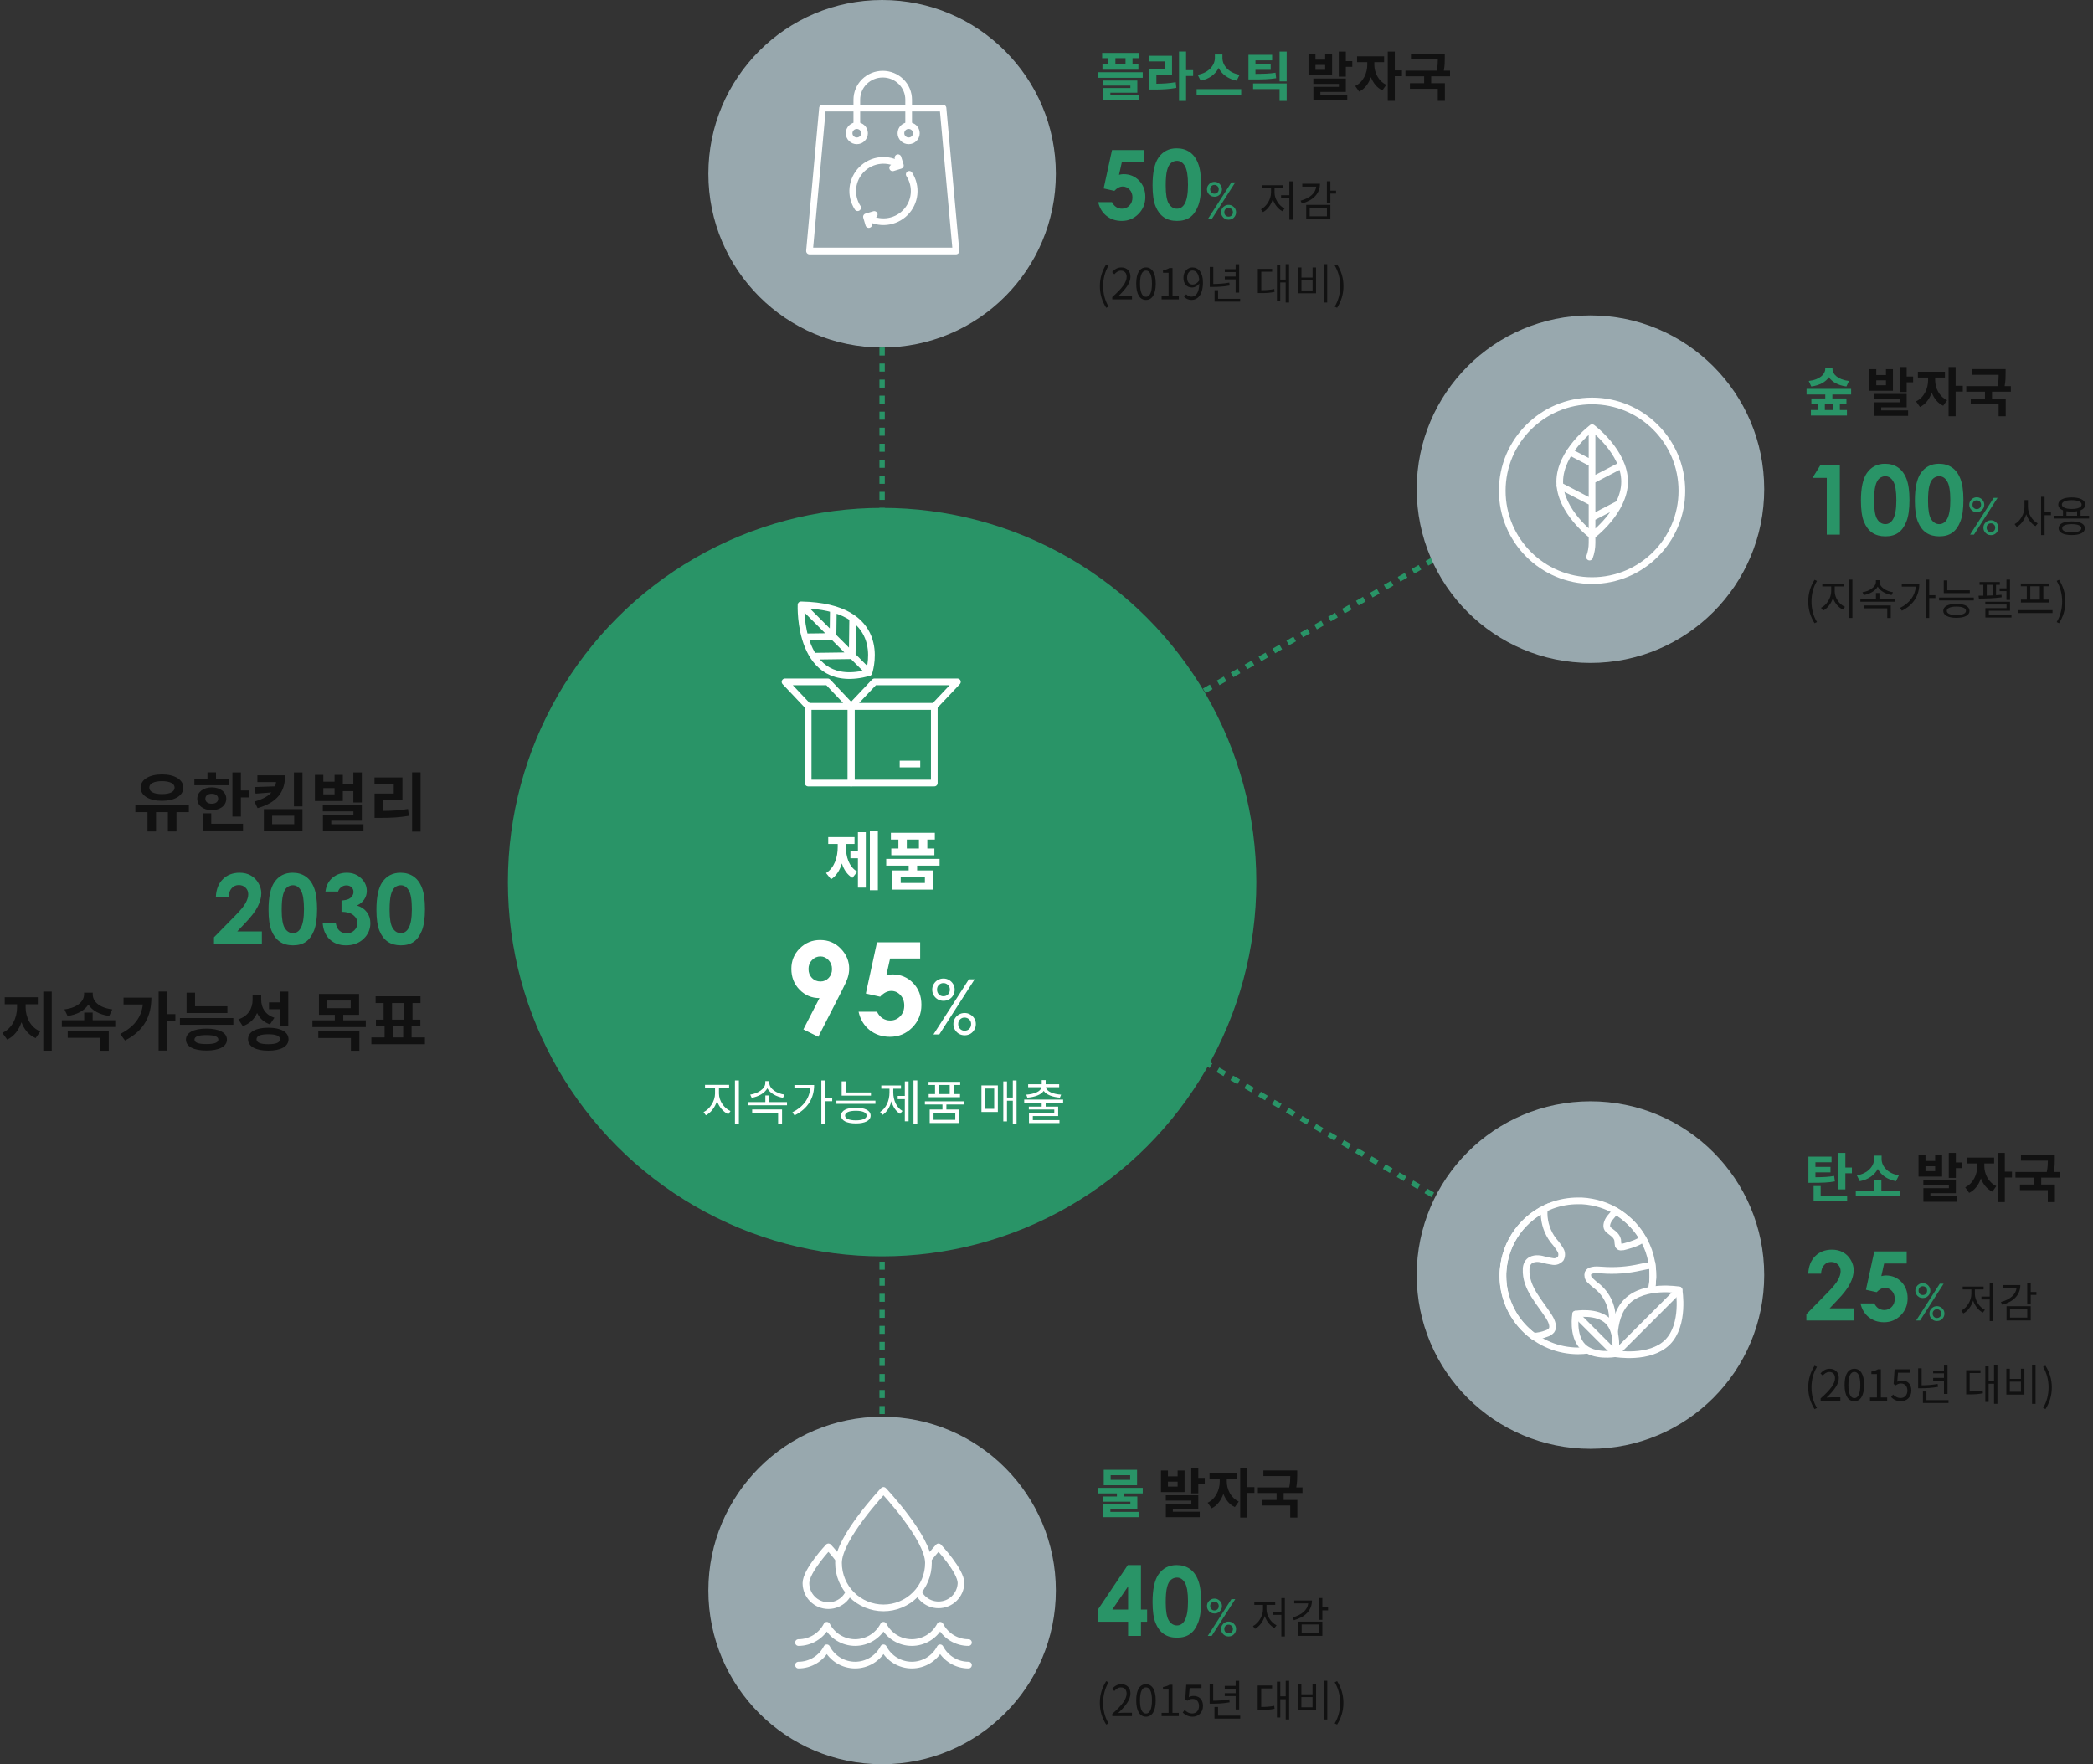 <svg width="783" height="660" viewBox="0 0 783 660" fill="none" xmlns="http://www.w3.org/2000/svg">
<rect x="0" y="0" width="783" height="660" fill="#333333" stroke="none"/>
<path d="M60.601 292.224C63.481 292.224 65.329 293.088 65.329 294.648C65.329 296.232 63.481 297.072 60.601 297.072C57.697 297.072 55.849 296.232 55.849 294.648C55.849 293.088 57.697 292.224 60.601 292.224ZM60.601 299.592C65.305 299.592 68.593 297.672 68.593 294.648C68.593 291.648 65.305 289.704 60.601 289.704C55.873 289.704 52.609 291.648 52.609 294.648C52.609 297.672 55.873 299.592 60.601 299.592ZM70.657 301.248H50.641V303.816H55.177V311.04H58.369V303.816H62.809V311.04H66.025V303.816H70.657V301.248ZM85.751 291.288H80.808V288.936H77.615V291.288H72.719V293.76H85.728L85.751 291.288ZM76.823 298.8C76.823 297.6 77.808 296.952 79.224 296.952C80.615 296.952 81.624 297.6 81.624 298.8C81.624 300.024 80.615 300.672 79.224 300.672C77.808 300.672 76.823 300.024 76.823 298.8ZM84.647 298.8C84.647 296.304 82.391 294.552 79.224 294.552C76.055 294.552 73.799 296.304 73.799 298.8C73.799 301.344 76.055 303.072 79.224 303.072C82.391 303.072 84.647 301.344 84.647 298.8ZM79.031 304.272H75.864V310.68H90.912V308.16H79.031V304.272ZM90.12 295.704V288.96H86.951V305.496H90.12V298.32H93.047V295.704H90.12ZM96.286 290.04V292.56H103.27C103.222 293.112 103.102 293.664 102.91 294.168L95.182 294.432L95.614 296.904L101.542 296.448C100.294 297.864 98.278 298.992 95.182 299.856L96.358 302.328C103.75 300.216 106.654 296.208 106.654 290.04H96.286ZM101.806 305.184H110.062V308.328H101.806V305.184ZM98.71 310.8H113.158V302.688H98.71V310.8ZM109.966 288.96V301.68H113.158V288.96H109.966ZM125.156 297.168H120.956V294.816H125.156V297.168ZM128.252 295.944H132.188V300.216H135.356V288.96H132.188V293.424H128.252V289.872H125.156V292.416H120.956V289.872H117.812V299.664H128.252V295.944ZM123.932 308.352V307.032H135.356V301.08H120.764V303.528H132.212V304.752H120.812V310.8H135.98V308.352H123.932ZM143.37 299.376H150.546V290.832H140.106V293.352H147.306V296.88H140.13V305.976H142.122C146.13 305.976 149.37 305.832 152.97 305.208L152.634 302.64C149.514 303.168 146.73 303.336 143.37 303.36V299.376ZM154.17 288.936V311.112H157.338V288.936H154.17ZM9.592 375.688H14.152V373.072H1.768V375.688H6.376V376.912C6.376 380.68 4.576 384.736 0.88 386.392L2.68 388.912C5.272 387.736 7.048 385.312 8.032 382.432C9.016 385.096 10.768 387.256 13.336 388.36L15.064 385.864C11.368 384.328 9.592 380.512 9.592 376.912V375.688ZM16.192 370.96V393.064H19.36V370.96H16.192ZM42.014 377.608C37.022 377.008 34.694 374.56 34.694 371.992V371.344H31.454V371.992C31.454 374.488 29.078 377.008 24.11 377.608L25.286 380.08C28.982 379.552 31.67 377.992 33.062 375.808C34.454 378.016 37.142 379.552 40.862 380.08L42.014 377.608ZM25.334 388.24H37.526V393.088H40.694V385.744H25.334V388.24ZM34.67 381.664V378.808H31.502V381.664H23.126V384.184H43.118V381.664H34.67ZM46.212 373.216V375.784H53.436C52.86 380.68 50.124 384.184 44.988 386.824L46.764 389.248C54.108 385.528 56.628 379.84 56.628 373.216H46.212ZM65.604 379.384H62.508V370.936H59.34V393.016H62.508V382H65.604V379.384ZM85.066 376.456H72.97V371.344H69.802V378.976H85.066V376.456ZM77.218 390.592C74.266 390.592 72.754 390.064 72.754 388.912C72.754 387.76 74.266 387.232 77.218 387.232C80.17 387.232 81.682 387.76 81.682 388.912C81.682 390.064 80.17 390.592 77.218 390.592ZM77.218 384.808C72.442 384.808 69.562 386.32 69.562 388.912C69.562 391.504 72.442 393.016 77.218 393.016C81.994 393.016 84.898 391.504 84.898 388.912C84.898 386.32 81.994 384.808 77.218 384.808ZM67.306 380.848V383.368H87.298V380.848H67.306ZM104.672 383.92H107.84V370.96H104.672V374.992H100.64V377.56H104.672V383.92ZM102.656 380.728C99.152 379.6 97.712 376.912 97.712 373.936V372.112H94.496V374.08C94.496 377.128 92.936 380.128 89.168 381.328L90.824 383.872C93.44 382.984 95.192 381.208 96.176 378.952C97.112 380.92 98.672 382.432 101 383.224L102.656 380.728ZM100.376 390.64C97.472 390.64 95.96 390.04 95.96 388.792C95.96 387.52 97.472 386.92 100.376 386.92C103.256 386.92 104.768 387.52 104.768 388.792C104.768 390.04 103.256 390.64 100.376 390.64ZM100.376 384.472C95.672 384.472 92.792 386.056 92.792 388.792C92.792 391.48 95.672 393.064 100.376 393.064C105.056 393.064 107.936 391.48 107.936 388.792C107.936 386.056 105.056 384.472 100.376 384.472ZM119.084 388.336H131.276V393.088H134.444V385.816H119.084V388.336ZM122.444 374.296H131.204V377.152H122.444V374.296ZM128.42 381.712V379.648H134.324V371.824H119.324V379.648H125.252V381.712H116.876V384.232H136.844V381.712H128.42ZM147.018 383.944H150.834V388.096H147.018V383.944ZM146.658 375.232H151.17V381.448H146.658V375.232ZM153.978 388.096V383.944H157.266V381.448H154.314V375.232H157.314V372.712H140.514V375.232H143.514V381.448H140.634V383.944H143.874V388.096H138.93V390.64H158.97V388.096H153.978Z" fill="#111111"/>
<path d="M85.557 335.475H80.758C80.887 332.686 81.76 330.494 83.377 328.9C85.006 327.295 87.092 326.492 89.635 326.492C91.205 326.492 92.588 326.826 93.783 327.494C94.99 328.15 95.951 329.105 96.666 330.359C97.393 331.602 97.756 332.867 97.756 334.156C97.756 335.691 97.316 337.344 96.438 339.113C95.57 340.883 93.977 342.975 91.656 345.389L88.756 348.447H97.967V353H80.055V350.645L88.053 342.488C89.986 340.531 91.269 338.961 91.902 337.777C92.547 336.582 92.869 335.504 92.869 334.543C92.869 333.547 92.535 332.727 91.867 332.082C91.211 331.426 90.361 331.098 89.318 331.098C88.264 331.098 87.385 331.49 86.682 332.275C85.978 333.061 85.603 334.127 85.557 335.475ZM109.463 326.492C111.35 326.492 112.973 326.955 114.332 327.881C115.703 328.807 116.758 330.225 117.496 332.135C118.246 334.033 118.621 336.682 118.621 340.08C118.621 343.514 118.24 346.186 117.479 348.096C116.729 350.006 115.715 351.412 114.438 352.314C113.16 353.205 111.549 353.65 109.604 353.65C107.658 353.65 106.023 353.199 104.699 352.297C103.375 351.395 102.338 350.023 101.588 348.184C100.838 346.344 100.463 343.725 100.463 340.326C100.463 335.58 101.195 332.141 102.66 330.008C104.289 327.664 106.557 326.492 109.463 326.492ZM109.586 331.168C108.754 331.168 108.016 331.438 107.371 331.977C106.727 332.504 106.234 333.418 105.895 334.719C105.555 336.02 105.385 337.924 105.385 340.432C105.385 343.701 105.771 345.963 106.545 347.217C107.33 348.459 108.344 349.08 109.586 349.08C110.781 349.08 111.73 348.488 112.434 347.305C113.289 345.875 113.717 343.484 113.717 340.133C113.717 336.734 113.33 334.391 112.557 333.102C111.795 331.812 110.805 331.168 109.586 331.168ZM126.479 333.523H121.75C121.996 331.613 122.682 330.078 123.807 328.918C125.377 327.301 127.352 326.492 129.73 326.492C131.852 326.492 133.627 327.166 135.057 328.514C136.498 329.861 137.219 331.461 137.219 333.312C137.219 334.461 136.902 335.51 136.27 336.459C135.648 337.408 134.74 338.176 133.545 338.762C135.115 339.23 136.34 340.051 137.219 341.223C138.109 342.383 138.555 343.754 138.555 345.336C138.555 347.656 137.699 349.625 135.988 351.242C134.277 352.848 132.098 353.65 129.449 353.65C126.941 353.65 124.896 352.895 123.314 351.383C121.732 349.859 120.865 347.791 120.713 345.178H125.582C125.793 346.514 126.256 347.51 126.971 348.166C127.697 348.811 128.611 349.133 129.713 349.133C130.861 349.133 131.811 348.764 132.561 348.025C133.322 347.287 133.703 346.385 133.703 345.318C133.703 344.146 133.193 343.156 132.174 342.348C131.154 341.539 129.684 341.123 127.762 341.1V336.881C128.945 336.787 129.824 336.605 130.398 336.336C130.984 336.055 131.436 335.674 131.752 335.193C132.08 334.713 132.244 334.203 132.244 333.664C132.244 332.961 131.998 332.381 131.506 331.924C131.014 331.455 130.369 331.221 129.572 331.221C128.869 331.221 128.23 331.438 127.656 331.871C127.082 332.293 126.689 332.844 126.479 333.523ZM149.822 326.492C151.709 326.492 153.332 326.955 154.691 327.881C156.062 328.807 157.117 330.225 157.855 332.135C158.605 334.033 158.98 336.682 158.98 340.08C158.98 343.514 158.6 346.186 157.838 348.096C157.088 350.006 156.074 351.412 154.797 352.314C153.52 353.205 151.908 353.65 149.963 353.65C148.018 353.65 146.383 353.199 145.059 352.297C143.734 351.395 142.697 350.023 141.947 348.184C141.197 346.344 140.822 343.725 140.822 340.326C140.822 335.58 141.555 332.141 143.02 330.008C144.648 327.664 146.916 326.492 149.822 326.492ZM149.945 331.168C149.113 331.168 148.375 331.438 147.73 331.977C147.086 332.504 146.594 333.418 146.254 334.719C145.914 336.02 145.744 337.924 145.744 340.432C145.744 343.701 146.131 345.963 146.904 347.217C147.689 348.459 148.703 349.08 149.945 349.08C151.141 349.08 152.09 348.488 152.793 347.305C153.648 345.875 154.076 343.484 154.076 340.133C154.076 336.734 153.689 334.391 152.916 333.102C152.154 331.812 151.164 331.168 149.945 331.168Z" fill="#299467"/>
<path d="M330 76V531.5" stroke="#299467" stroke-width="2" stroke-dasharray="3 3"/>
<path d="M536 446.999L329 326.5M536.428 209.241L328.572 328.259" stroke="#299467" stroke-width="2" stroke-dasharray="3 3"/>
<circle cx="330" cy="330" r="140" fill="#299467"/>
<g clip-path="url(#clip0_595_11258)">
<path d="M299.664 226.28C299.664 226.28 298.205 259.018 325.044 251.66L325.095 251.532L300.518 226.955L325.095 251.532C325.701 249.602 332.172 226.912 299.664 226.28ZM304.923 245.479L318.582 245.3L304.923 245.479ZM301.508 238.249L311.385 238.121L301.508 238.249ZM311.752 228.005L311.624 237.873L311.752 228.005ZM318.991 231.419L318.812 245.078L318.991 231.419Z" fill="#299467" stroke="white" stroke-width="2.5" stroke-linecap="round" stroke-linejoin="round"/>
<path d="M349.519 264.234H318.497V292.943H349.519V264.234Z" fill="#299467" stroke="white" stroke-width="2.5" stroke-linecap="round" stroke-linejoin="round"/>
<path d="M327.144 255.083L318.497 264.234H349.519L358.166 255.083H327.144Z" fill="#299467" stroke="white" stroke-width="2.5" stroke-linecap="round" stroke-linejoin="round"/>
<path d="M318.309 264.234H302.328V292.943H318.309V264.234Z" fill="#299467" stroke="white" stroke-width="2.5" stroke-linecap="round" stroke-linejoin="round"/>
<path d="M309.661 255.083L318.309 264.234H302.328L293.681 255.083H309.661Z" fill="#299467" stroke="white" stroke-width="2.5" stroke-linecap="round" stroke-linejoin="round"/>
<path d="M344.26 285.814H336.577" stroke="white" stroke-width="2.5"/>
</g>
<path d="M316.462 315.736H319.678V313.168H309.838V315.736H313.39V316.816C313.39 320.608 312.238 324.568 309.022 326.608L310.894 328.936C312.886 327.688 314.182 325.528 314.95 323.008C315.67 325.336 316.942 327.232 318.886 328.408L320.734 326.104C317.542 324.232 316.462 320.512 316.462 316.816V315.736ZM320.95 318.496H318.142V321.064H320.95V332.056H323.902V311.32H320.95V318.496ZM325.414 310.936V333.04H328.414V310.936H325.414ZM343.772 317.416H339.236V314.08H343.772V317.416ZM336.092 317.416H333.428V319.936H349.556V317.416H346.916V314.08H349.724V311.56H333.284V314.08H336.092V317.416ZM346.004 330.328H336.956V328.096H346.004V330.328ZM351.5 323.824V321.304H331.532V323.824H339.932V325.624H333.86V332.8H349.124V325.624H343.1V323.824H351.5Z" fill="white"/>
<path d="M306.123 387.867L300.545 385.102L306.568 373.383C303.646 373.383 301.162 372.336 299.115 370.242C297.068 368.148 296.045 365.547 296.045 362.438C296.045 359.422 297.092 356.875 299.186 354.797C301.295 352.703 303.834 351.656 306.803 351.656C309.912 351.656 312.498 352.742 314.561 354.914C316.639 357.07 317.678 359.555 317.678 362.367C317.678 363.43 317.514 364.5 317.186 365.578C316.873 366.641 316.139 368.289 314.982 370.523L306.123 387.867ZM306.943 367.172C308.162 367.172 309.186 366.727 310.014 365.836C310.842 364.945 311.256 363.844 311.256 362.531C311.256 361.188 310.818 360.062 309.943 359.156C309.084 358.25 308.076 357.797 306.92 357.797C305.701 357.797 304.654 358.25 303.779 359.156C302.904 360.047 302.467 361.164 302.467 362.508C302.467 363.836 302.889 364.945 303.732 365.836C304.592 366.727 305.662 367.172 306.943 367.172ZM328.084 352.523H344.232V358.57H332.982L331.576 364.852C331.967 364.742 332.35 364.664 332.725 364.617C333.1 364.555 333.459 364.523 333.803 364.523C336.928 364.523 339.521 365.594 341.584 367.734C343.662 369.859 344.701 372.586 344.701 375.914C344.701 379.273 343.553 382.109 341.256 384.422C338.975 386.719 336.193 387.867 332.912 387.867C329.975 387.867 327.451 387.031 325.342 385.359C323.232 383.688 321.85 381.398 321.193 378.492H328.084C328.615 379.57 329.311 380.391 330.17 380.953C331.045 381.5 332.006 381.773 333.053 381.773C334.506 381.773 335.74 381.25 336.756 380.203C337.771 379.156 338.279 377.812 338.279 376.172C338.279 374.578 337.803 373.273 336.85 372.258C335.912 371.227 334.771 370.711 333.428 370.711C332.709 370.711 331.998 370.891 331.295 371.25C330.607 371.609 329.928 372.148 329.256 372.867L323.912 371.672L328.084 352.523ZM352.945 374.4C352.185 374.4 351.485 374.22 350.845 373.86C350.205 373.48 349.695 372.98 349.315 372.36C348.935 371.72 348.745 371.01 348.745 370.23C348.745 369.45 348.935 368.75 349.315 368.13C349.695 367.49 350.195 366.99 350.815 366.63C351.455 366.25 352.165 366.06 352.945 366.06C353.725 366.06 354.425 366.25 355.045 366.63C355.685 366.99 356.195 367.49 356.575 368.13C356.955 368.75 357.145 369.45 357.145 370.23C357.145 371.01 356.955 371.72 356.575 372.36C356.215 372.98 355.715 373.48 355.075 373.86C354.435 374.22 353.725 374.4 352.945 374.4ZM352.915 372.69C353.635 372.69 354.215 372.46 354.655 372C355.115 371.54 355.345 370.94 355.345 370.2C355.345 369.48 355.105 368.9 354.625 368.46C354.165 368 353.595 367.77 352.915 367.77C352.255 367.77 351.695 368 351.235 368.46C350.775 368.9 350.545 369.48 350.545 370.2C350.545 370.94 350.775 371.54 351.235 372C351.695 372.46 352.255 372.69 352.915 372.69ZM360.865 387.3C360.105 387.3 359.405 387.12 358.765 386.76C358.125 386.38 357.615 385.87 357.235 385.23C356.855 384.59 356.665 383.88 356.665 383.1C356.665 382.32 356.855 381.62 357.235 381C357.615 380.38 358.115 379.89 358.735 379.53C359.375 379.15 360.085 378.96 360.865 378.96C361.645 378.96 362.345 379.15 362.965 379.53C363.605 379.89 364.115 380.38 364.495 381C364.875 381.62 365.065 382.32 365.065 383.1C365.065 383.88 364.875 384.59 364.495 385.23C364.135 385.87 363.635 386.38 362.995 386.76C362.355 387.12 361.645 387.3 360.865 387.3ZM360.835 385.59C361.555 385.59 362.145 385.36 362.605 384.9C363.065 384.44 363.295 383.84 363.295 383.1C363.295 382.38 363.055 381.8 362.575 381.36C362.095 380.9 361.515 380.67 360.835 380.67C360.175 380.67 359.615 380.9 359.155 381.36C358.695 381.8 358.465 382.38 358.465 383.1C358.465 383.84 358.695 384.44 359.155 384.9C359.615 385.36 360.175 385.59 360.835 385.59ZM349.195 387L362.455 366.36H364.615L351.385 387H349.195Z" fill="white"/>
<path d="M268.967 407.066H272.765V405.842H263.747V407.066H267.491V409.118C267.491 411.908 265.529 414.95 263.207 416.048L264.071 417.236C265.907 416.3 267.491 414.266 268.229 411.908C269.003 414.122 270.587 415.976 272.459 416.84L273.287 415.652C270.911 414.644 268.967 411.854 268.967 409.118V407.066ZM274.943 404.204V420.332H276.419V404.204H274.943ZM293.482 409.496C290.602 409.1 287.812 407.3 287.812 405.158V404.438H286.3V405.158C286.3 407.3 283.51 409.1 280.648 409.496L281.206 410.684C283.672 410.27 286.048 408.992 287.056 407.138C288.082 408.992 290.458 410.27 292.924 410.684L293.482 409.496ZM281.386 416.264H291.088V420.35H292.564V415.058H281.386V416.264ZM287.794 412.286V409.82H286.318V412.286H279.766V413.492H294.418V412.286H287.794ZM297.188 405.914V407.138H303.11C302.768 410.954 300.554 414.05 296.432 416.12L297.242 417.272C302.462 414.662 304.568 410.504 304.568 405.914H297.188ZM311.336 410.738H308.744V404.186H307.268V420.332H308.744V411.962H311.336V410.738ZM325.825 408.686H316.339V404.528H314.863V409.874H325.825V408.686ZM320.173 419.126C317.635 419.126 316.141 418.46 316.141 417.344C316.141 416.192 317.635 415.544 320.173 415.544C322.711 415.544 324.205 416.192 324.205 417.344C324.205 418.46 322.693 419.126 320.173 419.126ZM320.173 414.392C316.735 414.392 314.647 415.454 314.647 417.344C314.647 419.216 316.735 420.278 320.173 420.278C323.611 420.278 325.699 419.216 325.699 417.344C325.699 415.454 323.611 414.392 320.173 414.392ZM312.901 411.746V412.952H327.499V411.746H312.901ZM334.175 407.282H337.055V406.076H329.693V407.282H332.753V408.74C332.753 411.71 331.493 414.644 329.243 415.994L330.143 417.092C331.745 416.084 332.915 414.194 333.473 411.98C334.031 414.032 335.147 415.76 336.713 416.696L337.613 415.616C335.381 414.356 334.175 411.548 334.175 408.74V407.282ZM338.495 409.982H335.831V411.188H338.495V419.486H339.899V404.546H338.495V409.982ZM341.735 404.168V420.314H343.157V404.168H341.735ZM355.288 409.28H351.274V405.896H355.288V409.28ZM349.798 409.28H347.422V410.468H359.14V409.28H356.764V405.896H359.212V404.708H347.368V405.896H349.798V409.28ZM357.376 418.928H349.24V416.246H357.376V418.928ZM360.598 413.186V411.998H346V413.186H352.57V415.076H347.8V420.116H358.816V415.076H354.046V413.186H360.598ZM368.546 407.228H371.93V414.824H368.546V407.228ZM367.16 415.994H373.298V406.058H367.16V415.994ZM378.896 404.186V410.576H376.718V404.546H375.332V419.522H376.718V411.782H378.896V420.314H380.3V404.186H378.896ZM384.348 410.63C387.066 410.414 389.46 409.586 390.45 408.092C391.44 409.586 393.816 410.414 396.516 410.63L396.966 409.514C393.96 409.316 391.53 408.326 391.278 406.724H396.246V405.608H391.188V404.078H389.712V405.608H384.636V406.724H389.622C389.37 408.326 386.904 409.316 383.916 409.514L384.348 410.63ZM397.722 412.484V411.35H383.16V412.484H389.694V413.978H384.888V415.076H394.41V416.444H384.942V420.152H396.354V419.036H386.382V417.506H395.868V413.978H391.188V412.484H397.722Z" fill="white"/>
<circle cx="330" cy="65" r="65" fill="#98A8AE"/>
<path d="M416.012 56.143H428.123V60.678H419.686L418.631 65.389C418.924 65.307 419.211 65.248 419.492 65.213C419.773 65.166 420.043 65.143 420.301 65.143C422.645 65.143 424.59 65.945 426.137 67.551C427.695 69.144 428.475 71.189 428.475 73.686C428.475 76.205 427.613 78.332 425.891 80.066C424.18 81.789 422.094 82.65 419.633 82.65C417.43 82.65 415.537 82.023 413.955 80.769C412.373 79.516 411.336 77.799 410.844 75.619H416.012C416.41 76.428 416.932 77.043 417.576 77.465C418.232 77.875 418.953 78.08 419.738 78.08C420.828 78.08 421.754 77.688 422.516 76.902C423.277 76.117 423.658 75.109 423.658 73.879C423.658 72.684 423.301 71.705 422.586 70.943C421.883 70.17 421.027 69.783 420.02 69.783C419.48 69.783 418.947 69.918 418.42 70.188C417.904 70.457 417.395 70.861 416.891 71.4L412.883 70.504L416.012 56.143ZM440.182 55.492C442.068 55.492 443.691 55.955 445.051 56.881C446.422 57.807 447.477 59.225 448.215 61.135C448.965 63.033 449.34 65.682 449.34 69.08C449.34 72.514 448.959 75.186 448.197 77.096C447.447 79.006 446.434 80.412 445.156 81.314C443.879 82.205 442.268 82.65 440.322 82.65C438.377 82.65 436.742 82.199 435.418 81.297C434.094 80.394 433.057 79.023 432.307 77.184C431.557 75.344 431.182 72.725 431.182 69.326C431.182 64.58 431.914 61.141 433.379 59.008C435.008 56.664 437.275 55.492 440.182 55.492ZM440.305 60.168C439.473 60.168 438.734 60.438 438.09 60.977C437.445 61.504 436.953 62.418 436.613 63.719C436.273 65.019 436.104 66.924 436.104 69.432C436.104 72.701 436.49 74.963 437.264 76.217C438.049 77.459 439.062 78.08 440.305 78.08C441.5 78.08 442.449 77.488 443.152 76.305C444.008 74.875 444.436 72.484 444.436 69.133C444.436 65.734 444.049 63.391 443.275 62.102C442.514 60.812 441.523 60.168 440.305 60.168ZM454.339 73.6C453.833 73.6 453.366 73.48 452.939 73.24C452.513 72.987 452.173 72.653 451.919 72.24C451.666 71.813 451.539 71.34 451.539 70.82C451.539 70.3 451.666 69.833 451.919 69.42C452.173 68.993 452.506 68.66 452.919 68.42C453.346 68.167 453.819 68.04 454.339 68.04C454.859 68.04 455.326 68.167 455.739 68.42C456.166 68.66 456.506 68.993 456.759 69.42C457.013 69.833 457.139 70.3 457.139 70.82C457.139 71.34 457.013 71.813 456.759 72.24C456.519 72.653 456.186 72.987 455.759 73.24C455.333 73.48 454.859 73.6 454.339 73.6ZM454.319 72.46C454.799 72.46 455.186 72.307 455.479 72C455.786 71.693 455.939 71.293 455.939 70.8C455.939 70.32 455.779 69.933 455.459 69.64C455.153 69.333 454.773 69.18 454.319 69.18C453.879 69.18 453.506 69.333 453.199 69.64C452.893 69.933 452.739 70.32 452.739 70.8C452.739 71.293 452.893 71.693 453.199 72C453.506 72.307 453.879 72.46 454.319 72.46ZM459.619 82.2C459.113 82.2 458.646 82.08 458.219 81.84C457.793 81.587 457.453 81.247 457.199 80.82C456.946 80.393 456.819 79.92 456.819 79.4C456.819 78.88 456.946 78.413 457.199 78C457.453 77.587 457.786 77.26 458.199 77.02C458.626 76.767 459.099 76.64 459.619 76.64C460.139 76.64 460.606 76.767 461.019 77.02C461.446 77.26 461.786 77.587 462.039 78C462.293 78.413 462.419 78.88 462.419 79.4C462.419 79.92 462.293 80.393 462.039 80.82C461.799 81.247 461.466 81.587 461.039 81.84C460.613 82.08 460.139 82.2 459.619 82.2ZM459.599 81.06C460.079 81.06 460.473 80.907 460.779 80.6C461.086 80.293 461.239 79.893 461.239 79.4C461.239 78.92 461.079 78.533 460.759 78.24C460.439 77.933 460.053 77.78 459.599 77.78C459.159 77.78 458.786 77.933 458.479 78.24C458.173 78.533 458.019 78.92 458.019 79.4C458.019 79.893 458.173 80.293 458.479 80.6C458.786 80.907 459.159 81.06 459.599 81.06ZM451.839 82L460.679 68.24H462.119L453.299 82H451.839Z" fill="#299467"/>
<path d="M476.808 70.376H480.072V69.304H472.248V70.376H475.496V72.04C475.496 74.584 473.784 77.304 471.736 78.312L472.504 79.352C474.136 78.488 475.528 76.648 476.152 74.536C476.808 76.52 478.184 78.232 479.784 79.048L480.568 78.024C478.488 77.032 476.808 74.424 476.808 72.04V70.376ZM482.36 67.832V73.048H479.256V74.12H482.36V82.2H483.672V67.832H482.36ZM487.191 68.744V69.816H492.407C492.151 72.248 490.055 74.136 486.551 75.08L487.063 76.12C491.287 74.968 493.815 72.392 493.815 68.744H487.191ZM489.959 77.704H496.407V80.92H489.959V77.704ZM488.663 81.976H497.703V76.648H488.663V81.976ZM499.831 71.336H497.703V67.816H496.391V75.976H497.703V72.424H499.831V71.336Z" fill="#111111"/>
<path d="M413.824 115.152L414.736 114.72C413.344 112.448 412.688 109.744 412.688 107.024C412.688 104.304 413.344 101.616 414.736 99.328L413.824 98.912C412.352 101.296 411.472 103.888 411.472 107.024C411.472 110.176 412.352 112.752 413.824 115.152ZM416.11 112H423.486V110.736H420.238C419.646 110.736 418.926 110.8 418.318 110.848C421.07 108.24 422.91 105.856 422.91 103.52C422.91 101.424 421.598 100.048 419.502 100.048C418.014 100.048 417.006 100.736 416.046 101.776L416.894 102.608C417.534 101.84 418.366 101.248 419.326 101.248C420.782 101.248 421.486 102.224 421.486 103.568C421.486 105.584 419.79 107.92 416.11 111.136V112ZM428.729 112.208C430.953 112.208 432.377 110.176 432.377 106.096C432.377 102.032 430.953 100.048 428.729 100.048C426.489 100.048 425.065 102.016 425.065 106.096C425.065 110.176 426.489 112.208 428.729 112.208ZM428.729 111.04C427.385 111.04 426.489 109.552 426.489 106.096C426.489 102.672 427.385 101.216 428.729 101.216C430.057 101.216 430.953 102.672 430.953 106.096C430.953 109.552 430.057 111.04 428.729 111.04ZM434.564 112H440.996V110.784H438.644V100.256H437.524C436.884 100.64 436.132 100.912 435.092 101.104V102.032H437.172V110.784H434.564V112ZM444.111 103.856C444.111 102.256 444.975 101.2 446.095 101.2C447.599 101.2 448.495 102.48 448.655 104.896C447.903 106 447.007 106.464 446.207 106.464C444.815 106.464 444.111 105.44 444.111 103.856ZM445.775 112.208C447.983 112.208 450.031 110.384 450.031 105.632C450.031 101.904 448.351 100.048 446.095 100.048C444.271 100.048 442.735 101.584 442.735 103.856C442.735 106.288 444.015 107.552 445.967 107.552C446.943 107.552 447.951 106.992 448.671 106.112C448.559 109.744 447.247 110.992 445.727 110.992C444.975 110.992 444.255 110.656 443.775 110.096L442.959 111.008C443.615 111.696 444.511 112.208 445.775 112.208ZM462.25 109.472H463.578V98.848H462.25V100.704H458.202V101.76H462.25V103.456H458.202V104.496H462.25V109.472ZM459.882 105.728C457.738 106.112 455.866 106.224 453.898 106.24V99.872H452.586V107.344H453.674C455.786 107.344 457.722 107.232 460.026 106.816L459.882 105.728ZM455.69 111.792V108.56H454.378V112.864H463.946V111.792H455.69ZM471.859 101.648H475.907V100.576H470.563V109.648H471.507C473.651 109.648 475.107 109.584 476.819 109.216L476.707 108.128C475.139 108.464 473.779 108.544 471.859 108.56V101.648ZM480.979 98.832V104.592H478.947V99.152H477.715V112.464H478.947V105.664H480.979V113.184H482.243V98.832H480.979ZM495.202 98.832V113.2H496.514V98.832H495.202ZM485.586 100.048V109.728H492.338V100.048H491.042V103.84H486.882V100.048H485.586ZM486.882 104.88H491.042V108.656H486.882V104.88ZM500.225 115.152C501.713 112.752 502.593 110.176 502.593 107.024C502.593 103.888 501.713 101.296 500.225 98.912L499.329 99.328C500.705 101.616 501.377 104.304 501.377 107.024C501.377 109.744 500.705 112.448 499.329 114.72L500.225 115.152Z" fill="#111111"/>
<path d="M421.06 24.12H417.28V21.76H421.06V24.12ZM414.66 24.12H412.44V26.08H425.88V24.12H423.68V21.76H426.02V19.8H412.32V21.76H414.66V24.12ZM415.4 34.68H425.48V30.12H412.76V32.02H422.88V32.92H412.78V37.58H425.96V35.68H415.4V34.68ZM410.86 27.02V29.1H427.5V27.02H410.86ZM432.618 27.98H438.458V20.86H429.998V22.96H435.858V25.9H430.018V33.5H431.578C434.778 33.5 437.318 33.38 440.078 32.88L439.838 30.74C437.438 31.16 435.258 31.3 432.618 31.32V27.98ZM446.358 26.24H443.718V19.28H441.078V37.76H443.718V28.42H446.358V26.24ZM463.757 27.96C459.597 27.26 457.317 24.4 457.317 21.7V20.38H454.497V21.7C454.497 24.34 452.197 27.26 448.057 27.96L449.177 30.18C452.377 29.56 454.717 27.76 455.897 25.42C457.077 27.76 459.437 29.54 462.637 30.18L463.757 27.96ZM447.657 33.34V35.48H464.337V33.34H447.657ZM477.175 27.2C474.875 27.56 472.855 27.62 469.675 27.64V26.12H475.375V24.08H469.675V22.58H475.915V20.5H467.055V29.72H468.635C472.515 29.72 474.815 29.66 477.415 29.26L477.175 27.2ZM468.795 33.32H478.695V37.74H481.355V31.22H468.795V33.32ZM478.695 19.3V30.44H481.355V19.3H478.695Z" fill="#299467"/>
<path d="M495.745 26.12H492.125V24.28H495.745V26.12ZM498.345 20.1H495.745V22.3H492.125V20.1H489.525V28.18H498.345V20.1ZM493.965 34.38H503.485V29.38H491.325V31.38H500.885V32.5H491.345V37.58H504.025V35.54H493.965V34.38ZM503.485 22.86V19.3H500.845V28.66H503.485V25H505.905V22.86H503.485ZM514.143 23.24H517.803V21.06H507.683V23.24H511.503V24.26C511.503 27.3 510.003 30.76 506.983 32.16L508.463 34.26C510.563 33.26 512.043 31.24 512.863 28.84C513.683 31.02 515.123 32.86 517.163 33.8L518.623 31.72C515.603 30.32 514.143 27.06 514.143 24.26V23.24ZM524.483 26.32H521.803V19.3H519.163V37.72H521.803V28.5H524.483V26.32ZM542.462 28.54V26.44H540.142C540.502 24.48 540.502 22.94 540.502 21.56V20.08H527.842V22.2H537.902C537.902 23.42 537.842 24.76 537.502 26.44H525.782V28.54H532.782V31.14H527.462V33.22H537.882V37.72H540.542V31.14H535.422V28.54H542.462Z" fill="#111111"/>
<g clip-path="url(#clip1_595_11258)">
<path d="M357.628 93.897H302.833L307.695 40.442H352.778L357.628 93.897Z" fill="#98A8AE" stroke="white" stroke-width="2.5" stroke-linecap="round" stroke-linejoin="round"/>
<path d="M320.536 52.685C322.13 52.685 323.423 51.412 323.423 49.841C323.423 48.27 322.13 46.996 320.536 46.996C318.941 46.996 317.649 48.27 317.649 49.841C317.649 51.412 318.941 52.685 320.536 52.685Z" fill="#98A8AE" stroke="white" stroke-width="2.5"/>
<path d="M339.925 52.685C341.519 52.685 342.812 51.412 342.812 49.841C342.812 48.27 341.519 46.996 339.925 46.996C338.33 46.996 337.038 48.27 337.038 49.841C337.038 51.412 338.33 52.685 339.925 52.685Z" fill="#98A8AE" stroke="white" stroke-width="2.5"/>
<path d="M320.536 46.416V37.285C320.536 36.031 320.787 34.789 321.274 33.63C321.762 32.471 322.477 31.418 323.377 30.531C324.278 29.645 325.348 28.942 326.525 28.463C327.701 27.984 328.963 27.738 330.236 27.739C332.805 27.739 335.27 28.745 337.087 30.535C338.904 32.325 339.925 34.754 339.925 37.285V46.416" stroke="white" stroke-width="2.5" stroke-linecap="round" stroke-linejoin="round"/>
<path d="M336.741 61.827C334.53 60.404 331.897 59.781 329.281 60.06C326.665 60.339 324.224 61.504 322.365 63.361C320.506 65.218 319.341 67.654 319.064 70.264C318.787 72.874 319.415 75.499 320.844 77.703M324.235 81.102C326.446 82.532 329.081 83.161 331.701 82.886C334.321 82.61 336.767 81.446 338.63 79.588C340.493 77.729 341.66 75.289 341.937 72.676C342.213 70.062 341.582 67.433 340.148 65.228M325.008 84L324.148 81.099L327.056 80.238M335.937 59L336.835 61.889L333.936 62.784" stroke="white" stroke-width="2.5" stroke-linecap="round" stroke-linejoin="round"/>
</g>
<circle cx="330" cy="595" r="65" fill="#98A8AE"/>
<g clip-path="url(#clip2_595_11258)">
<path d="M318.321 592.254C318.321 594.485 317.435 596.624 315.858 598.201C314.28 599.778 312.141 600.664 309.911 600.664C307.68 600.664 305.541 599.778 303.964 598.201C302.387 596.624 301.5 594.485 301.5 592.254C301.5 587.612 309.911 578.687 309.911 578.687C309.911 578.687 318.321 587.612 318.321 592.254Z" fill="#98A8AE" stroke="white" stroke-width="2.5" stroke-linecap="round" stroke-linejoin="round"/>
<path d="M342.688 592.254C342.764 594.435 343.684 596.501 345.254 598.017C346.824 599.533 348.921 600.38 351.103 600.38C353.285 600.38 355.382 599.533 356.952 598.017C358.522 596.501 359.442 594.435 359.518 592.254C359.518 587.612 351.098 578.687 351.098 578.687C351.098 578.687 342.688 587.612 342.688 592.254Z" fill="#98A8AE" stroke="white" stroke-width="2.5" stroke-linecap="round" stroke-linejoin="round"/>
<path d="M347.33 584.688C347.33 589.149 345.558 593.428 342.403 596.582C339.249 599.736 334.97 601.509 330.509 601.509C326.048 601.509 321.77 599.736 318.615 596.582C315.461 593.428 313.688 589.149 313.688 584.688C313.688 575.423 330.509 557.553 330.509 557.553C330.509 557.553 347.33 575.423 347.33 584.688Z" fill="#98A8AE" stroke="white" stroke-width="2.5" stroke-linecap="round" stroke-linejoin="round"/>
<path d="M298.711 614.479C300.9 614.479 303.047 613.876 304.916 612.736C306.784 611.595 308.303 609.962 309.304 608.015C310.308 609.961 311.828 611.593 313.698 612.733C315.569 613.872 317.716 614.475 319.907 614.475C322.097 614.475 324.244 613.872 326.115 612.733C327.985 611.593 329.505 609.961 330.509 608.015C331.512 609.961 333.031 611.594 334.901 612.734C336.77 613.874 338.918 614.477 341.107 614.477C343.297 614.477 345.444 613.874 347.314 612.734C349.183 611.594 350.703 609.961 351.705 608.015C352.708 609.962 354.228 611.596 356.098 612.737C357.969 613.877 360.117 614.48 362.308 614.479" stroke="white" stroke-width="2.5" stroke-linecap="round" stroke-linejoin="round"/>
<path d="M298.711 622.91C300.9 622.908 303.046 622.303 304.914 621.163C306.782 620.023 308.301 618.391 309.304 616.445C310.308 618.392 311.828 620.024 313.698 621.164C315.569 622.303 317.716 622.906 319.907 622.906C322.097 622.906 324.244 622.303 326.115 621.164C327.985 620.024 329.505 618.392 330.509 616.445C331.512 618.392 333.031 620.025 334.901 621.165C336.77 622.305 338.918 622.908 341.107 622.908C343.297 622.908 345.444 622.305 347.314 621.165C349.183 620.025 350.703 618.392 351.705 616.445C352.71 618.392 354.23 620.024 356.1 621.164C357.97 622.305 360.118 622.908 362.308 622.91" stroke="white" stroke-width="2.5" stroke-linecap="round" stroke-linejoin="round"/>
</g>
<path d="M421.918 585.492H426.84V602.139H429.143V606.691H426.84V612H422.023V606.691H410.738V602.139L421.918 585.492ZM422.023 602.139V593.473L416.117 602.139H422.023ZM440.182 585.492C442.068 585.492 443.691 585.955 445.051 586.881C446.422 587.807 447.477 589.225 448.215 591.135C448.965 593.033 449.34 595.682 449.34 599.08C449.34 602.514 448.959 605.186 448.197 607.096C447.447 609.006 446.434 610.412 445.156 611.314C443.879 612.205 442.268 612.65 440.322 612.65C438.377 612.65 436.742 612.199 435.418 611.297C434.094 610.395 433.057 609.023 432.307 607.184C431.557 605.344 431.182 602.725 431.182 599.326C431.182 594.58 431.914 591.141 433.379 589.008C435.008 586.664 437.275 585.492 440.182 585.492ZM440.305 590.168C439.473 590.168 438.734 590.438 438.09 590.977C437.445 591.504 436.953 592.418 436.613 593.719C436.273 595.02 436.104 596.924 436.104 599.432C436.104 602.701 436.49 604.963 437.264 606.217C438.049 607.459 439.062 608.08 440.305 608.08C441.5 608.08 442.449 607.488 443.152 606.305C444.008 604.875 444.436 602.484 444.436 599.133C444.436 595.734 444.049 593.391 443.275 592.102C442.514 590.812 441.523 590.168 440.305 590.168ZM454.339 603.6C453.833 603.6 453.366 603.48 452.939 603.24C452.513 602.987 452.173 602.653 451.919 602.24C451.666 601.813 451.539 601.34 451.539 600.82C451.539 600.3 451.666 599.833 451.919 599.42C452.173 598.993 452.506 598.66 452.919 598.42C453.346 598.167 453.819 598.04 454.339 598.04C454.859 598.04 455.326 598.167 455.739 598.42C456.166 598.66 456.506 598.993 456.759 599.42C457.013 599.833 457.139 600.3 457.139 600.82C457.139 601.34 457.013 601.813 456.759 602.24C456.519 602.653 456.186 602.987 455.759 603.24C455.333 603.48 454.859 603.6 454.339 603.6ZM454.319 602.46C454.799 602.46 455.186 602.307 455.479 602C455.786 601.693 455.939 601.293 455.939 600.8C455.939 600.32 455.779 599.933 455.459 599.64C455.153 599.333 454.773 599.18 454.319 599.18C453.879 599.18 453.506 599.333 453.199 599.64C452.893 599.933 452.739 600.32 452.739 600.8C452.739 601.293 452.893 601.693 453.199 602C453.506 602.307 453.879 602.46 454.319 602.46ZM459.619 612.2C459.113 612.2 458.646 612.08 458.219 611.84C457.793 611.587 457.453 611.247 457.199 610.82C456.946 610.393 456.819 609.92 456.819 609.4C456.819 608.88 456.946 608.413 457.199 608C457.453 607.587 457.786 607.26 458.199 607.02C458.626 606.767 459.099 606.64 459.619 606.64C460.139 606.64 460.606 606.767 461.019 607.02C461.446 607.26 461.786 607.587 462.039 608C462.293 608.413 462.419 608.88 462.419 609.4C462.419 609.92 462.293 610.393 462.039 610.82C461.799 611.247 461.466 611.587 461.039 611.84C460.613 612.08 460.139 612.2 459.619 612.2ZM459.599 611.06C460.079 611.06 460.473 610.907 460.779 610.6C461.086 610.293 461.239 609.893 461.239 609.4C461.239 608.92 461.079 608.533 460.759 608.24C460.439 607.933 460.053 607.78 459.599 607.78C459.159 607.78 458.786 607.933 458.479 608.24C458.173 608.533 458.019 608.92 458.019 609.4C458.019 609.893 458.173 610.293 458.479 610.6C458.786 610.907 459.159 611.06 459.599 611.06ZM451.839 612L460.679 598.24H462.119L453.299 612H451.839Z" fill="#299467"/>
<path d="M473.808 600.376H477.072V599.304H469.248V600.376H472.496V602.04C472.496 604.584 470.784 607.304 468.736 608.312L469.504 609.352C471.136 608.488 472.528 606.648 473.152 604.536C473.808 606.52 475.184 608.232 476.784 609.048L477.568 608.024C475.488 607.032 473.808 604.424 473.808 602.04V600.376ZM479.36 597.832V603.048H476.256V604.12H479.36V612.2H480.672V597.832H479.36ZM484.191 598.744V599.816H489.407C489.151 602.248 487.055 604.136 483.551 605.08L484.063 606.12C488.287 604.968 490.815 602.392 490.815 598.744H484.191ZM486.959 607.704H493.407V610.92H486.959V607.704ZM485.663 611.976H494.703V606.648H485.663V611.976ZM496.831 601.336H494.703V597.816H493.391V605.976H494.703V602.424H496.831V601.336Z" fill="#111111"/>
<path d="M413.824 645.152C412.336 642.752 411.456 640.192 411.456 637.04C411.456 633.904 412.336 631.312 413.824 628.912L414.72 629.344C413.344 631.616 412.672 634.32 412.672 637.04C412.672 639.76 413.344 642.464 414.72 644.736L413.824 645.152ZM416.11 642V641.152C419.79 637.936 421.47 635.584 421.47 633.584C421.47 632.24 420.782 631.248 419.326 631.248C418.366 631.248 417.534 631.84 416.878 632.608L416.03 631.792C416.99 630.752 418.014 630.064 419.502 630.064C421.598 630.064 422.91 631.424 422.91 633.52C422.91 635.872 421.07 638.256 418.302 640.864C418.926 640.8 419.63 640.752 420.222 640.752H423.47V642H416.11ZM428.729 642.224C426.489 642.224 425.065 640.192 425.065 636.096C425.065 632.032 426.489 630.064 428.729 630.064C430.937 630.064 432.361 632.032 432.361 636.096C432.361 640.192 430.937 642.224 428.729 642.224ZM428.729 641.04C430.057 641.04 430.953 639.552 430.953 636.096C430.953 632.688 430.057 631.232 428.729 631.232C427.385 631.232 426.473 632.688 426.473 636.096C426.473 639.552 427.385 641.04 428.729 641.04ZM434.564 642V640.784H437.172V632.048H435.076V631.104C436.132 630.928 436.884 630.656 437.508 630.272H438.628V640.784H440.996V642H434.564ZM446.207 642.224C444.383 642.224 443.263 641.456 442.463 640.656L443.199 639.696C443.855 640.384 444.719 641.008 446.063 641.008C447.455 641.008 448.559 639.936 448.559 638.24C448.559 636.56 447.599 635.552 446.143 635.552C445.359 635.552 444.863 635.808 444.191 636.256L443.407 635.76L443.775 630.272H449.487V631.52H445.055L444.751 634.912C445.279 634.624 445.807 634.448 446.511 634.448C448.463 634.448 450.047 635.6 450.047 638.192C450.047 640.752 448.175 642.224 446.207 642.224ZM462.266 628.784H463.594V639.504H462.266V628.784ZM458.186 630.672H462.762V631.744H458.186V630.672ZM454.346 641.84H463.978V642.928H454.346V641.84ZM454.346 638.576H455.674V642.336H454.346V638.576ZM452.538 629.84H453.866V636.656H452.538V629.84ZM452.538 636.24H453.626C455.69 636.24 457.626 636.128 459.882 635.728L460.01 636.832C457.69 637.248 455.754 637.344 453.626 637.344H452.538V636.24ZM458.186 633.424H462.762V634.512H458.186V633.424ZM480.995 628.784H482.275V643.248H480.995V628.784ZM478.547 634.576H481.331V635.68H478.547V634.576ZM477.715 629.104H478.963V642.512H477.715V629.104ZM470.515 638.576H471.459C473.571 638.576 475.011 638.496 476.691 638.144L476.819 639.248C475.091 639.616 473.635 639.68 471.459 639.68H470.515V638.576ZM470.515 630.544H475.891V631.632H471.827V639.072H470.515V630.544ZM495.218 628.768H496.546V643.264H495.218V628.768ZM485.538 630H486.85V633.824H491.026V630H492.354V639.776H485.538V630ZM486.85 634.88V638.688H491.026V634.88H486.85ZM500.225 645.152L499.313 644.736C500.689 642.464 501.361 639.76 501.361 637.04C501.361 634.32 500.689 631.616 499.313 629.344L500.225 628.912C501.697 631.312 502.577 633.904 502.577 637.04C502.577 640.192 501.697 642.752 500.225 645.152Z" fill="#111111"/>
<path d="M422.8 553.6H415.5V551.86H422.8V553.6ZM425.38 549.84H412.92V555.62H425.38V549.84ZM427.5 558.68V556.6H410.86V558.68H417.84V559.84H412.76V561.78H422.88V562.74H412.78V567.58H425.96V565.6H415.4V564.56H425.48V559.84H420.48V558.68H427.5Z" fill="#299467"/>
<path d="M440.55 556.12H436.93V554.28H440.55V556.12ZM443.15 550.1H440.55V552.3H436.93V550.1H434.33V558.18H443.15V550.1ZM438.77 564.38H448.29V559.38H436.13V561.38H445.69V562.5H436.15V567.58H448.83V565.54H438.77V564.38ZM448.29 552.86V549.3H445.65V558.66H448.29V555H450.71V552.86H448.29ZM458.948 553.24H462.608V551.06H452.488V553.24H456.308V554.26C456.308 557.3 454.808 560.76 451.788 562.16L453.268 564.26C455.368 563.26 456.848 561.24 457.668 558.84C458.488 561.02 459.928 562.86 461.968 563.8L463.428 561.72C460.408 560.32 458.948 557.06 458.948 554.26V553.24ZM469.288 556.32H466.608V549.3H463.968V567.72H466.608V558.5H469.288V556.32ZM487.267 558.54V556.44H484.947C485.307 554.48 485.307 552.94 485.307 551.56V550.08H472.647V552.2H482.707C482.707 553.42 482.647 554.76 482.307 556.44H470.587V558.54H477.587V561.14H472.267V563.22H482.687V567.72H485.347V561.14H480.227V558.54H487.267Z" fill="#111111"/>
<circle cx="595" cy="183" r="65" fill="#98A8AE"/>
<path d="M587.191 169.031L595.6 173.399M583.495 181.687L595.6 187.977M606.585 174.005L595.6 179.699M605.671 188.444L595.6 193.671M594.657 208.408C595.278 206.713 595.594 204.921 595.591 203.116V159.996M629.2 183.6C629.2 202.157 614.157 217.2 595.6 217.2C577.043 217.2 562 202.157 562 183.6C562 165.043 577.043 150 595.6 150C614.157 150 629.2 165.043 629.2 183.6ZM607.771 180.184C607.771 191.328 595.637 200.372 595.637 200.372C595.637 200.372 583.504 191.328 583.504 180.184C583.504 169.04 595.637 159.996 595.637 159.996C595.637 159.996 607.771 169.031 607.771 180.184Z" stroke="white" stroke-width="2.5" stroke-linecap="round" stroke-linejoin="round"/>
<path d="M680.924 174.143H688.289V200H683.402V178.766H678.076L680.924 174.143ZM705.182 173.492C707.068 173.492 708.691 173.955 710.051 174.881C711.422 175.807 712.477 177.225 713.215 179.135C713.965 181.033 714.34 183.682 714.34 187.08C714.34 190.514 713.959 193.186 713.197 195.096C712.447 197.006 711.434 198.412 710.156 199.314C708.879 200.205 707.268 200.65 705.322 200.65C703.377 200.65 701.742 200.199 700.418 199.297C699.094 198.395 698.057 197.023 697.307 195.184C696.557 193.344 696.182 190.725 696.182 187.326C696.182 182.58 696.914 179.141 698.379 177.008C700.008 174.664 702.275 173.492 705.182 173.492ZM705.305 178.168C704.473 178.168 703.734 178.438 703.09 178.977C702.445 179.504 701.953 180.418 701.613 181.719C701.273 183.02 701.104 184.924 701.104 187.432C701.104 190.701 701.49 192.963 702.264 194.217C703.049 195.459 704.062 196.08 705.305 196.08C706.5 196.08 707.449 195.488 708.152 194.305C709.008 192.875 709.436 190.484 709.436 187.133C709.436 183.734 709.049 181.391 708.275 180.102C707.514 178.812 706.523 178.168 705.305 178.168ZM725.361 173.492C727.248 173.492 728.871 173.955 730.23 174.881C731.602 175.807 732.656 177.225 733.395 179.135C734.145 181.033 734.52 183.682 734.52 187.08C734.52 190.514 734.139 193.186 733.377 195.096C732.627 197.006 731.613 198.412 730.336 199.314C729.059 200.205 727.447 200.65 725.502 200.65C723.557 200.65 721.922 200.199 720.598 199.297C719.273 198.395 718.236 197.023 717.486 195.184C716.736 193.344 716.361 190.725 716.361 187.326C716.361 182.58 717.094 179.141 718.559 177.008C720.188 174.664 722.455 173.492 725.361 173.492ZM725.484 178.168C724.652 178.168 723.914 178.438 723.27 178.977C722.625 179.504 722.133 180.418 721.793 181.719C721.453 183.02 721.283 184.924 721.283 187.432C721.283 190.701 721.67 192.963 722.443 194.217C723.229 195.459 724.242 196.08 725.484 196.08C726.68 196.08 727.629 195.488 728.332 194.305C729.188 192.875 729.615 190.484 729.615 187.133C729.615 183.734 729.229 181.391 728.455 180.102C727.693 178.812 726.703 178.168 725.484 178.168ZM739.519 191.6C739.012 191.6 738.546 191.48 738.119 191.24C737.692 190.987 737.352 190.653 737.099 190.24C736.846 189.813 736.719 189.34 736.719 188.82C736.719 188.3 736.846 187.833 737.099 187.42C737.352 186.993 737.686 186.66 738.099 186.42C738.526 186.167 738.999 186.04 739.519 186.04C740.039 186.04 740.506 186.167 740.919 186.42C741.346 186.66 741.686 186.993 741.939 187.42C742.192 187.833 742.319 188.3 742.319 188.82C742.319 189.34 742.192 189.813 741.939 190.24C741.699 190.653 741.366 190.987 740.939 191.24C740.512 191.48 740.039 191.6 739.519 191.6ZM739.499 190.46C739.979 190.46 740.366 190.307 740.659 190C740.966 189.693 741.119 189.293 741.119 188.8C741.119 188.32 740.959 187.933 740.639 187.64C740.332 187.333 739.952 187.18 739.499 187.18C739.059 187.18 738.686 187.333 738.379 187.64C738.072 187.933 737.919 188.32 737.919 188.8C737.919 189.293 738.072 189.693 738.379 190C738.686 190.307 739.059 190.46 739.499 190.46ZM744.799 200.2C744.292 200.2 743.826 200.08 743.399 199.84C742.972 199.587 742.632 199.247 742.379 198.82C742.126 198.393 741.999 197.92 741.999 197.4C741.999 196.88 742.126 196.413 742.379 196C742.632 195.587 742.966 195.26 743.379 195.02C743.806 194.767 744.279 194.64 744.799 194.64C745.319 194.64 745.786 194.767 746.199 195.02C746.626 195.26 746.966 195.587 747.219 196C747.472 196.413 747.599 196.88 747.599 197.4C747.599 197.92 747.472 198.393 747.219 198.82C746.979 199.247 746.646 199.587 746.219 199.84C745.792 200.08 745.319 200.2 744.799 200.2ZM744.779 199.06C745.259 199.06 745.652 198.907 745.959 198.6C746.266 198.293 746.419 197.893 746.419 197.4C746.419 196.92 746.259 196.533 745.939 196.24C745.619 195.933 745.232 195.78 744.779 195.78C744.339 195.78 743.966 195.933 743.659 196.24C743.352 196.533 743.199 196.92 743.199 197.4C743.199 197.893 743.352 198.293 743.659 198.6C743.966 198.907 744.339 199.06 744.779 199.06ZM737.019 200L745.859 186.24H747.299L738.479 200H737.019Z" fill="#299467"/>
<path d="M758.664 187.08H757.368V189.656C757.368 192.264 755.736 195.016 753.672 196.072L754.456 197.128C756.072 196.264 757.4 194.472 758.024 192.376C758.68 194.344 759.976 196.024 761.496 196.84L762.312 195.8C760.296 194.792 758.664 192.184 758.664 189.656V187.08ZM767.256 191.656H764.888V185.848H763.576V200.184H764.888V192.744H767.256V191.656ZM775.047 199.16C772.791 199.16 771.463 198.6 771.463 197.624C771.463 196.648 772.791 196.088 775.047 196.088C777.287 196.088 778.631 196.648 778.631 197.624C778.631 198.6 777.287 199.16 775.047 199.16ZM775.047 195.064C771.975 195.064 770.135 195.976 770.135 197.624C770.135 199.272 771.975 200.168 775.047 200.168C778.135 200.168 779.959 199.272 779.959 197.624C779.959 195.976 778.135 195.064 775.047 195.064ZM773.063 191.256C773.655 191.352 774.327 191.416 775.047 191.416C775.783 191.416 776.455 191.352 777.047 191.256V192.936H773.063V191.256ZM771.351 188.76C771.351 187.72 772.759 187.112 775.047 187.112C777.335 187.112 778.743 187.72 778.743 188.76C778.743 189.784 777.335 190.408 775.047 190.408C772.759 190.408 771.351 189.784 771.351 188.76ZM778.343 192.936V190.904C779.447 190.456 780.087 189.72 780.087 188.76C780.087 187.08 778.167 186.088 775.047 186.088C771.943 186.088 770.007 187.08 770.007 188.76C770.007 189.736 770.631 190.456 771.767 190.92V192.936H768.551V193.992H781.543V192.936H778.343Z" fill="#111111"/>
<path d="M678.824 233.152L679.736 232.72C678.344 230.448 677.688 227.744 677.688 225.024C677.688 222.304 678.344 219.616 679.736 217.328L678.824 216.912C677.352 219.296 676.472 221.888 676.472 225.024C676.472 228.176 677.352 230.752 678.824 233.152ZM686.374 219.392H689.75V218.304H681.734V219.392H685.062V221.216C685.062 223.696 683.318 226.4 681.254 227.376L682.022 228.432C683.654 227.6 685.062 225.792 685.718 223.696C686.406 225.664 687.814 227.312 689.478 228.08L690.214 227.024C688.102 226.128 686.374 223.648 686.374 221.216V219.392ZM691.686 216.848V231.184H692.998V216.848H691.686ZM708.165 221.552C705.605 221.2 703.125 219.6 703.125 217.696V217.056H701.781V217.696C701.781 219.6 699.301 221.2 696.757 221.552L697.253 222.608C699.445 222.24 701.557 221.104 702.453 219.456C703.365 221.104 705.477 222.24 707.669 222.608L708.165 221.552ZM697.413 227.568H706.037V231.2H707.349V226.496H697.413V227.568ZM703.109 224.032V221.84H701.797V224.032H695.973V225.104H708.997V224.032H703.109ZM711.46 218.368V219.456H716.724C716.42 222.848 714.452 225.6 710.788 227.44L711.508 228.464C716.148 226.144 718.02 222.448 718.02 218.368H711.46ZM724.036 222.656H721.732V216.832H720.42V231.184H721.732V223.744H724.036V222.656ZM736.915 220.832H728.483V217.136H727.171V221.888H736.915V220.832ZM731.891 230.112C729.635 230.112 728.307 229.52 728.307 228.528C728.307 227.504 729.635 226.928 731.891 226.928C734.147 226.928 735.475 227.504 735.475 228.528C735.475 229.52 734.131 230.112 731.891 230.112ZM731.891 225.904C728.835 225.904 726.979 226.848 726.979 228.528C726.979 230.192 728.835 231.136 731.891 231.136C734.947 231.136 736.803 230.192 736.803 228.528C736.803 226.848 734.947 225.904 731.891 225.904ZM725.427 223.552V224.624H738.403V223.552H725.427ZM748.081 220.096V221.136H750.625V224.448H751.953V216.832H750.625V220.096H748.081ZM743.249 218.784H745.441V222.752C744.705 222.784 743.969 222.816 743.249 222.832V218.784ZM748.769 222.512C748.113 222.576 747.425 222.624 746.721 222.672V218.784H748.145V217.744H740.561V218.784H741.985V222.848C741.361 222.864 740.737 222.864 740.177 222.864L740.321 223.936C742.769 223.936 746.049 223.856 748.833 223.456L748.769 222.512ZM744.033 230V228.48H751.953V225.12H742.705V226.144H750.657V227.504H742.737V231.024H752.497V230H744.033ZM763.104 224.32H759.536V219.328H763.104V224.32ZM758.224 224.32H756.032V225.392H766.608V224.32H764.416V219.328H766.64V218.272H756V219.328H758.224V224.32ZM754.848 228.256V229.344H767.856V228.256H754.848ZM770.303 233.152C771.791 230.752 772.671 228.176 772.671 225.024C772.671 221.888 771.791 219.296 770.303 216.912L769.407 217.328C770.783 219.616 771.455 222.304 771.455 225.024C771.455 227.744 770.783 230.448 769.407 232.72L770.303 233.152Z" fill="#111111"/>
<path d="M691.7 142.52C687.58 142.04 685.54 139.96 685.54 138.06V137.52H682.82V138.06C682.82 139.98 680.8 142.04 676.66 142.52L677.6 144.58C680.74 144.18 683.02 142.88 684.18 141.1C685.36 142.86 687.62 144.18 690.76 144.58L691.7 142.52ZM685.7 153.38H682.68V151.12H685.7V153.38ZM692.52 147.58V145.46H675.84V147.58H682.84V149.06H677.64V151.12H680.08V153.38H677.46V155.46H690.94V153.38H688.3V151.12H690.76V149.06H685.5V147.58H692.52Z" fill="#299467"/>
<path d="M705.55 144.12H701.93V142.28H705.55V144.12ZM708.15 138.1H705.55V140.3H701.93V138.1H699.33V146.18H708.15V138.1ZM703.77 152.38H713.29V147.38H701.13V149.38H710.69V150.5H701.15V155.58H713.83V153.54H703.77V152.38ZM713.29 140.86V137.3H710.65V146.66H713.29V143H715.71V140.86H713.29ZM723.948 141.24H727.608V139.06H717.488V141.24H721.308V142.26C721.308 145.3 719.808 148.76 716.788 150.16L718.268 152.26C720.368 151.26 721.848 149.24 722.668 146.84C723.488 149.02 724.928 150.86 726.968 151.8L728.428 149.72C725.408 148.32 723.948 145.06 723.948 142.26V141.24ZM734.288 144.32H731.608V137.3H728.968V155.72H731.608V146.5H734.288V144.32ZM752.267 146.54V144.44H749.947C750.307 142.48 750.307 140.94 750.307 139.56V138.08H737.647V140.2H747.707C747.707 141.42 747.647 142.76 747.307 144.44H735.587V146.54H742.587V149.14H737.267V151.22H747.687V155.72H750.347V149.14H745.227V146.54H752.267Z" fill="#111111"/>
<circle cx="595" cy="477" r="65" fill="#98A8AE"/>
<g clip-path="url(#clip3_595_11258)">
<path d="M618.342 477.331H618.342V477.343V477.345V477.346V477.347V477.348V477.349V477.351V477.352V477.353V477.354V477.356V477.357V477.358V477.359V477.361V477.362V477.363V477.364V477.365V477.367V477.368V477.369V477.37V477.372V477.373V477.374V477.375V477.376V477.378V477.379V477.38V477.381V477.383V477.384V477.385V477.386V477.387V477.389V477.39V477.391V477.392V477.394V477.395V477.396V477.397V477.398V477.4V477.401V477.402V477.403V477.405V477.406V477.407V477.408V477.409V477.411V477.412V477.413V477.414V477.416V477.417V477.418V477.419V477.42V477.422V477.423V477.424V477.425V477.426V477.428V477.429V477.43V477.431V477.433V477.434V477.435V477.436V477.437V477.439V477.44V477.441V477.442V477.444V477.445V477.446V477.447V477.448V477.45V477.451V477.452V477.453V477.454V477.456V477.457V477.458V477.459V477.46V477.462V477.463V477.464V477.465V477.467V477.468V477.469V477.47V477.471V477.473V477.474V477.475V477.476V477.477V477.479V477.48V477.481V477.482V477.484V477.485V477.486V477.487V477.488V477.49V477.491V477.492V477.493V477.494V477.496V477.497V477.498V477.499V477.5V477.502V477.503V477.504V477.505V477.507V477.508V477.509V477.51V477.511V477.513V477.514V477.515V477.516V477.517V477.519V477.52V477.521V477.522V477.523V477.525V477.526V477.527V477.528V477.53V477.531V477.532V477.533V477.534V477.536V477.537V477.538V477.539V477.54V477.542V477.543V477.544V477.545V477.546V477.548V477.549V477.55V477.551V477.553V477.554V477.555V477.556V477.557V477.559V477.56V477.561V477.562V477.563V477.565V477.566V477.567V477.568V477.569V477.571V477.572V477.573V477.574V477.575V477.577V477.578V477.579V477.58V477.582V477.583V477.584V477.585V477.586V477.588V477.589V477.59V477.591V477.592V477.594V477.595V477.596V477.597V477.598V477.6V477.601V477.602V477.603V477.605V477.606V477.607V477.608V477.609V477.611V477.612V477.613V477.614V477.615V477.617V477.618V477.619V477.62V477.621V477.623V477.624V477.625V477.626V477.628V477.629V477.63V477.631V477.632V477.634V477.635V477.636V477.637V477.638V477.64V477.641V477.642V477.643V477.645V477.646V477.647V477.648V477.649V477.651V477.652V477.653V477.654V477.655V477.657V477.658V477.659V477.66V477.662V477.663V477.664V477.665V477.666V477.668V477.669V477.67V477.671V477.672V477.674V477.675V477.676V477.677V477.679V477.68V477.681V477.682V477.683V477.685V477.686V477.687V477.688V477.69V477.691V477.692V477.693V477.694V477.696V477.697V477.698V477.699V477.7V477.702V477.703V477.704V477.705V477.707V477.708V477.709V477.71V477.711V477.713V477.714V477.715V477.716V477.718V477.719V477.72V477.721V477.722V477.724V477.725V477.726V477.727V477.729V477.73V477.731V477.732V477.733V477.735V477.736V477.737V477.738V477.74V477.741V477.742V477.743V477.745V477.746V477.747V477.748V477.749V477.751V477.752V477.753V477.754V477.756V477.757V477.758V477.759V477.761V477.762V477.763V477.764V477.765V477.767V477.768V477.769V477.77V477.772V477.773V477.774V477.775V477.777V477.778V477.779V477.78V477.781V477.783V477.784V477.785V477.786V477.788V477.789V477.79V477.791V477.793V477.794V477.795V477.796V477.798V477.799V477.8V477.801V477.802V477.804V477.805V477.806V477.807V477.809V477.81V477.811V477.812V477.814V477.815V477.816V477.817V477.819V477.82V477.821V477.822V477.824V477.825V477.826V477.827V477.829V477.83V477.831V477.832V477.834V477.835V477.836V477.837V477.839V477.84V477.841V477.842V477.844V477.845V477.846V477.847V477.849V477.85V477.851V477.852V477.854V477.855V477.856V477.857V477.859V477.86V477.861V477.862V477.864V477.865V477.866V477.867V477.869V477.87V477.871V477.872V477.874V477.875V477.876V477.877V477.879V477.88V477.881V477.882V477.884V477.885V477.886V477.888V477.889V477.89V477.891V477.893V477.894V477.895V477.896V477.898V477.899V477.9V477.901V477.903V477.904V477.905V477.906V477.908V477.909V477.91V477.912V477.913V477.914V477.915V477.917V477.918V477.919V477.92V477.922V477.923V477.924V477.926V477.927V477.928V477.929V477.931V477.932V477.933V477.934V477.936V477.937V477.938V477.94V477.941V477.942V477.943V477.945V477.946V477.947V477.949V477.95V477.951V477.952V477.954V477.955V477.956V477.958V477.958C618.199 483.815 616.228 489.481 612.705 494.162C609.18 498.845 604.279 502.307 598.687 504.064L598.171 504.219C598.17 504.219 598.17 504.219 598.17 504.22C595.622 504.983 592.975 505.368 590.315 505.363C582.877 505.345 575.75 502.382 570.491 497.123C565.232 491.864 562.269 484.737 562.25 477.3C562.25 476.543 562.251 475.892 562.326 475.252C562.328 475.235 562.329 475.218 562.331 475.2C562.722 469.917 564.602 464.854 567.753 460.595C570.904 456.337 575.196 453.058 580.134 451.138L580.134 451.138L580.145 451.134L580.547 450.973C583.675 449.83 586.98 449.247 590.311 449.25H590.312H590.315H590.317H590.32H590.323H590.326H590.328H590.331H590.334H590.337H590.34H590.342H590.345H590.348H590.351H590.353H590.356H590.359H590.362H590.364H590.367H590.37H590.373H590.376H590.378H590.381H590.384H590.387H590.389H590.392H590.395H590.398H590.401H590.403H590.406H590.409H590.412H590.415H590.417H590.42H590.423H590.426H590.428H590.431H590.434H590.437H590.44H590.442H590.445H590.448H590.451H590.454H590.456H590.459H590.462H590.465H590.467H590.47H590.473H590.476H590.479H590.481H590.484H590.487H590.49H590.493H590.495H590.498H590.501H590.504H590.507H590.509H590.512H590.515H590.518H590.521H590.523H590.526H590.529H590.532H590.535H590.537H590.54H590.543H590.546H590.549H590.551H590.554H590.557H590.56H590.563H590.565H590.568H590.571H590.574H590.577H590.579H590.582H590.585H590.588H590.591H590.593H590.596H590.599H590.602H590.605H590.607H590.61H590.613H590.616H590.619H590.622H590.624H590.627H590.63H590.633H590.636H590.638H590.641H590.644H590.647H590.65H590.652H590.655H590.658H590.661H590.664H590.667H590.669H590.672H590.675H590.678H590.681H590.683H590.686H590.689H590.692H590.695H590.697H590.7H590.703H590.706H590.709H590.712H590.714H590.717H590.72H590.723H590.726H590.728H590.731H590.734H590.737H590.74H590.743H590.745H590.748H590.751H590.754H590.757H590.759H590.762H590.765H590.768H590.771H590.774H590.776H590.779H590.782H590.785H590.788H590.79H590.793H590.796H590.799H590.802H590.805H590.807H590.81H590.813H590.816H590.819H590.822H590.824H590.827H590.83H590.833H590.836H590.838H590.841H590.844H590.847H590.85H590.853H590.855H590.858H590.861H590.864H590.867H590.87H590.872H590.875H590.878H590.881H590.884H590.887H590.889H590.892H590.895H590.898H590.901H590.903H590.906H590.909H590.912H590.915H590.918H590.92H590.923H590.926H590.929H590.932H590.935H590.937H590.94H590.943H590.946H590.949H590.952H590.954H590.957H590.96H590.963H590.966H590.968H590.971H590.974H590.977H590.98H590.983H590.985H590.988H590.991H590.994H590.997H591H591.002H591.005H591.008H591.011H591.014H591.017H591.019H591.022H591.025H591.028H591.031H591.034H591.036H591.039H591.042H591.045H591.048H591.051H591.053H591.056H591.059H591.062H591.065H591.067H591.07H591.073H591.076H591.079H591.082H591.084H591.087H591.09H591.093H591.096H591.099H591.101H591.104H591.107H591.11H591.113H591.116H591.118H591.121H591.124H591.127H591.13H591.133H591.135H591.138H591.141H591.144H591.147H591.15H591.152H591.155H591.158H591.161H591.164H591.166H591.169H591.172H591.175H591.178H591.181H591.183H591.186H591.189H591.192H591.195H591.198H591.2H591.203H591.206H591.209H591.212H591.215H591.217H591.22H591.223H591.226H591.229H591.231H591.234H591.237H591.24H591.243H591.246H591.248H591.251H591.254H591.257H591.26H591.263H591.265H591.268H591.271H591.274H591.277H591.279H591.282H591.285H591.288H591.291H591.294H591.296H591.299H591.302H591.305H591.308H591.31H591.313H591.316H591.319H591.322H591.325H591.327H591.33H591.333H591.336H591.339H591.341H591.344H591.347H591.35H591.353H591.356H591.358H591.361H591.364H591.367H591.37H591.372H591.375H591.378H591.381H591.384H591.387H591.389H591.392H591.395H591.398H591.401H591.403H591.406H591.409H591.412H591.415H591.417H591.42H591.423H591.426H591.429H591.431H591.434H591.437H591.44H591.443H591.446H591.448H591.451H591.454H591.457H591.46H591.462H591.465H591.468H591.471H591.474H591.476H591.479H591.482H591.485H591.488H591.49H591.493H591.496H591.499H591.502H591.504H591.507H591.51H591.513H591.516H591.518H591.521H591.524H591.527H591.53H591.532H591.535H591.538H591.541H591.544H591.546H591.549H591.552H591.555H591.558H591.56H591.563H591.566H591.569H591.572H591.574H591.577H591.58H591.583H591.586H591.588H591.591H591.594H591.597H591.6H591.602H591.605H591.608H591.611H591.613H591.616H591.619H591.622H591.625H591.627H591.63H591.633H591.636H591.639H591.641H591.644H591.647H591.65H591.652H591.655H591.658H591.661H591.664H591.666H591.669H591.672H591.675H591.678H591.68H591.683H591.686H591.689H591.691H591.694H591.697H591.7H591.703H591.705H591.708H591.711H591.714H591.716H591.719H591.721C593.024 449.311 594.321 449.468 595.601 449.72L595.618 449.723C597.819 450.126 599.962 450.799 601.998 451.729L602.001 451.731C602.656 452.027 603.29 452.335 603.874 452.666L603.874 452.666L603.885 452.672C605.477 453.553 606.976 454.592 608.36 455.773L608.36 455.773L608.369 455.781C610.202 457.312 611.831 459.071 613.218 461.016L613.939 462.118L613.944 462.125C614.369 462.765 614.76 463.427 615.115 464.109L615.114 464.109L615.119 464.119C615.759 465.323 616.313 466.571 616.777 467.854C617.257 469.235 617.629 470.65 617.89 472.088L617.891 472.091C618.208 473.819 618.359 475.574 618.342 477.331Z" stroke="white" stroke-width="2.5" stroke-linecap="round" stroke-linejoin="round"/>
<path d="M567.753 460.637C570.395 457.066 573.839 454.185 577.793 452.215C577.7 452.823 577.653 453.439 577.654 454.057L577.654 454.069L577.654 454.081C577.727 457.646 578.915 461.1 581.052 463.955L581.083 463.997L581.117 464.036C582.129 465.177 583.033 466.411 583.817 467.719C584.101 468.222 584.246 468.791 584.236 469.367C584.228 469.914 584.081 470.449 583.81 470.923C583.469 471.294 583.045 471.579 582.573 471.758C582.07 471.948 581.527 472.01 580.993 471.938C579.581 471.743 578.185 471.447 576.816 471.052L576.777 471.041L576.738 471.032C575.944 470.858 574.985 470.767 574.072 470.926C573.154 471.084 572.141 471.526 571.527 472.54L571.514 472.561L571.502 472.583C571.14 473.238 570.947 473.973 570.938 474.722C570.743 478.334 572.119 481.512 573.878 484.393C574.761 485.84 575.762 487.245 576.738 488.607C576.787 488.675 576.836 488.743 576.885 488.811C577.818 490.112 578.722 491.373 579.525 492.648C580.09 493.55 580.562 494.548 580.753 495.477C580.939 496.383 580.838 497.096 580.453 497.643C579.985 498.204 579.367 498.62 578.671 498.842L578.633 498.854L578.595 498.869C577.007 499.491 575.325 499.836 573.622 499.888C570.147 497.329 567.31 493.999 565.337 490.157C563.301 486.193 562.243 481.801 562.25 477.345V477.343C562.25 476.586 562.251 475.934 562.326 475.294L562.329 475.268L562.331 475.242C562.722 469.959 564.602 464.895 567.753 460.637Z" stroke="white" stroke-width="2.5"/>
<path d="M618.342 477.323L618.342 477.333V477.344V477.345V477.346V477.347V477.349V477.35V477.351V477.352V477.354V477.355V477.356V477.357V477.359V477.36V477.361V477.362V477.363V477.365V477.366V477.367V477.368V477.37V477.371V477.372V477.373V477.374V477.376V477.377V477.378V477.379V477.381V477.382V477.383V477.384V477.385V477.387V477.388V477.389V477.39V477.392V477.393V477.394V477.395V477.396V477.398V477.399V477.4V477.401V477.403V477.404V477.405V477.406V477.407V477.409V477.41V477.411V477.412V477.414V477.415V477.416V477.417V477.418V477.42V477.421V477.422V477.423V477.424V477.426V477.427V477.428V477.429V477.431V477.432V477.433V477.434V477.435V477.437V477.438V477.439V477.44V477.442V477.443V477.444V477.445V477.446V477.448V477.449V477.45V477.451V477.452V477.454V477.455V477.456V477.457V477.459V477.46V477.461V477.462V477.463V477.465V477.466V477.467V477.468V477.469V477.471V477.472V477.473V477.474V477.475V477.477V477.478V477.479V477.48V477.482V477.483V477.484V477.485V477.486V477.488V477.489V477.49V477.491V477.492V477.494V477.495V477.496V477.497V477.499V477.5V477.501V477.502V477.503V477.505V477.506V477.507V477.508V477.509V477.511V477.512V477.513V477.514V477.515V477.517V477.518V477.519V477.52V477.522V477.523V477.524V477.525V477.526V477.528V477.529V477.53V477.531V477.532V477.534V477.535V477.536V477.537V477.538V477.54V477.541V477.542V477.543V477.544V477.546V477.547V477.548V477.549V477.551V477.552V477.553V477.554V477.555V477.557V477.558V477.559V477.56V477.561V477.563V477.564V477.565V477.566V477.567V477.569V477.57V477.571V477.572V477.574V477.575V477.576V477.577V477.578V477.58V477.581V477.582V477.583V477.584V477.586V477.587V477.588V477.589V477.59V477.592V477.593V477.594V477.595V477.597V477.598V477.599V477.6V477.601V477.603V477.604V477.605V477.606V477.607V477.609V477.61V477.611V477.612V477.613V477.615V477.616V477.617V477.618V477.62V477.621V477.622V477.623V477.624V477.626V477.627V477.628V477.629V477.63V477.632V477.633V477.634V477.635V477.636V477.638V477.639V477.64V477.641V477.643V477.644V477.645V477.646V477.647V477.649V477.65V477.651V477.652V477.653V477.655V477.656V477.657V477.658V477.66V477.661V477.662V477.663V477.664V477.666V477.667V477.668V477.669V477.67V477.672V477.673V477.674V477.675V477.677V477.678V477.679V477.68V477.681V477.683V477.684V477.685V477.686V477.688V477.689V477.69V477.691V477.692V477.694V477.695V477.696V477.697V477.698V477.7V477.701V477.702V477.703V477.705V477.706V477.707V477.708V477.709V477.711V477.712V477.713V477.714V477.716V477.717V477.718V477.719V477.72V477.722V477.723V477.724V477.725V477.727V477.728V477.729V477.73V477.731V477.733V477.734V477.735V477.736V477.738V477.739V477.74V477.741V477.743V477.744V477.745V477.746V477.747V477.749V477.75V477.751V477.752V477.754V477.755V477.756V477.757V477.758V477.76V477.761V477.762V477.763V477.765V477.766V477.767V477.768V477.77V477.771V477.772V477.773V477.775V477.776V477.777V477.778V477.779V477.781V477.782V477.783V477.784V477.786V477.787V477.788V477.789V477.791V477.792V477.793V477.794V477.796V477.797V477.798V477.799V477.8V477.802V477.803V477.804V477.805V477.807V477.808V477.809V477.81V477.812V477.813V477.814V477.815V477.817V477.818V477.819V477.82V477.822V477.823V477.824V477.825V477.827V477.828V477.829V477.83V477.832V477.833V477.834V477.835V477.837V477.838V477.839V477.84V477.842V477.843V477.844V477.845V477.847V477.848V477.849V477.85V477.852V477.853V477.854V477.855V477.857V477.858V477.859V477.86V477.862V477.863V477.864V477.865V477.867V477.868V477.869V477.87V477.872V477.873V477.874V477.875V477.877V477.878V477.879V477.88V477.882V477.883V477.884V477.885V477.887V477.888V477.889V477.89V477.892V477.893V477.894V477.896V477.897V477.898V477.899V477.901V477.902V477.903V477.904V477.906V477.907V477.908V477.909V477.911V477.912V477.913V477.915V477.916V477.917V477.918V477.92V477.921V477.922V477.923V477.925V477.926V477.927V477.929V477.93V477.931V477.932V477.934V477.935V477.936V477.937V477.939V477.94V477.941V477.943V477.944V477.945V477.946V477.948V477.949V477.95V477.952V477.953V477.954V477.955V477.957V477.958V477.958C618.199 483.815 616.228 489.481 612.705 494.162C609.529 498.381 605.235 501.61 600.327 503.493C600.587 502.711 600.897 501.919 601.225 501.096C601.259 501.011 601.293 500.926 601.327 500.841C601.912 499.373 602.542 497.796 602.899 496.154L602.902 496.139L602.905 496.124C603.42 493.447 603.218 490.68 602.32 488.106C601.422 485.532 599.859 483.24 597.79 481.464L597.752 481.432L597.711 481.402C596.646 480.627 595.645 479.766 594.719 478.829C594.388 478.49 594.155 478.069 594.044 477.609C593.937 477.168 593.947 476.708 594.07 476.272C594.317 475.733 594.844 475.367 595.796 475.174C596.792 474.971 598.005 475.017 599.18 475.125L599.188 475.126L599.197 475.127C604.09 475.513 609.013 475.149 613.796 474.049L613.805 474.047L613.814 474.045C615.229 473.697 616.668 473.457 618.118 473.328C618.29 474.652 618.365 475.987 618.342 477.323Z" stroke="white" stroke-width="2.5"/>
<path d="M608.378 466.168L608.333 466.18L608.29 466.195C607.647 466.424 606.968 466.535 606.286 466.522C606.09 466.512 605.901 466.451 605.736 466.345C605.609 466.264 605.501 466.159 605.416 466.036C605.296 465.385 605.222 464.727 605.194 464.066L605.188 463.939L605.157 463.816C604.819 462.462 603.778 461.641 603.045 461.088C602.945 461.014 602.85 460.942 602.759 460.874C602.067 460.356 601.611 460.014 601.333 459.551C601.084 459.137 601.012 458.543 601.194 457.784C601.375 457.031 601.783 456.242 602.292 455.595L602.301 455.584L602.309 455.574C602.973 454.693 603.733 453.89 604.574 453.18C605.899 453.967 607.155 454.866 608.328 455.867L608.328 455.867L608.338 455.875C610.17 457.406 611.8 459.166 613.187 461.11L613.908 462.212L613.908 462.213C614.168 462.609 614.415 463.014 614.649 463.427C613.059 464.741 610.772 465.509 608.378 466.168Z" stroke="white" stroke-width="2.5"/>
<path d="M608.594 486.883C602.003 493.474 604.27 506.424 604.27 506.424C604.27 506.424 617.231 508.702 623.822 502.111C630.412 495.52 628.135 482.559 628.135 482.559C628.135 482.559 615.185 480.292 608.594 486.883Z" fill="#98A8AE" stroke="white" stroke-width="2.5" stroke-linecap="round" stroke-linejoin="round"/>
<path d="M628.145 482.569L604.28 506.434" stroke="white" stroke-width="2.5" stroke-linecap="round" stroke-linejoin="round"/>
<path d="M601.594 494.292C605.687 498.385 604.27 506.424 604.27 506.424C604.27 506.424 596.231 507.841 592.138 503.748C588.045 499.655 589.452 491.605 589.452 491.605C589.452 491.605 597.501 490.199 601.594 494.292Z" fill="#98A8AE" stroke="white" stroke-width="2.5" stroke-linecap="round" stroke-linejoin="round"/>
<path d="M589.462 491.616L604.281 506.435" stroke="white" stroke-width="2.5" stroke-linecap="round" stroke-linejoin="round"/>
</g>
<path d="M681.275 476.475H676.477C676.605 473.686 677.479 471.494 679.096 469.9C680.725 468.295 682.811 467.492 685.354 467.492C686.924 467.492 688.307 467.826 689.502 468.494C690.709 469.15 691.67 470.105 692.385 471.359C693.111 472.602 693.475 473.867 693.475 475.156C693.475 476.691 693.035 478.344 692.156 480.113C691.289 481.883 689.695 483.975 687.375 486.389L684.475 489.447H693.686V494H675.773V491.645L683.771 483.488C685.705 481.531 686.988 479.961 687.621 478.777C688.266 477.582 688.588 476.504 688.588 475.543C688.588 474.547 688.254 473.727 687.586 473.082C686.93 472.426 686.08 472.098 685.037 472.098C683.982 472.098 683.104 472.49 682.4 473.275C681.697 474.061 681.322 475.127 681.275 476.475ZM701.191 468.143H713.303V472.678H704.865L703.811 477.389C704.104 477.307 704.391 477.248 704.672 477.213C704.953 477.166 705.223 477.143 705.48 477.143C707.824 477.143 709.77 477.945 711.316 479.551C712.875 481.145 713.654 483.189 713.654 485.686C713.654 488.205 712.793 490.332 711.07 492.066C709.359 493.789 707.273 494.65 704.812 494.65C702.609 494.65 700.717 494.023 699.135 492.77C697.553 491.516 696.516 489.799 696.023 487.619H701.191C701.59 488.428 702.111 489.043 702.756 489.465C703.412 489.875 704.133 490.08 704.918 490.08C706.008 490.08 706.934 489.688 707.695 488.902C708.457 488.117 708.838 487.109 708.838 485.879C708.838 484.684 708.48 483.705 707.766 482.943C707.062 482.17 706.207 481.783 705.199 481.783C704.66 481.783 704.127 481.918 703.6 482.188C703.084 482.457 702.574 482.861 702.07 483.4L698.062 482.504L701.191 468.143ZM719.339 485.6C718.833 485.6 718.366 485.48 717.939 485.24C717.513 484.987 717.173 484.653 716.919 484.24C716.666 483.813 716.539 483.34 716.539 482.82C716.539 482.3 716.666 481.833 716.919 481.42C717.173 480.993 717.506 480.66 717.919 480.42C718.346 480.167 718.819 480.04 719.339 480.04C719.859 480.04 720.326 480.167 720.739 480.42C721.166 480.66 721.506 480.993 721.759 481.42C722.013 481.833 722.139 482.3 722.139 482.82C722.139 483.34 722.013 483.813 721.759 484.24C721.519 484.653 721.186 484.987 720.759 485.24C720.333 485.48 719.859 485.6 719.339 485.6ZM719.319 484.46C719.799 484.46 720.186 484.307 720.479 484C720.786 483.693 720.939 483.293 720.939 482.8C720.939 482.32 720.779 481.933 720.459 481.64C720.153 481.333 719.773 481.18 719.319 481.18C718.879 481.18 718.506 481.333 718.199 481.64C717.893 481.933 717.739 482.32 717.739 482.8C717.739 483.293 717.893 483.693 718.199 484C718.506 484.307 718.879 484.46 719.319 484.46ZM724.619 494.2C724.113 494.2 723.646 494.08 723.219 493.84C722.793 493.587 722.453 493.247 722.199 492.82C721.946 492.393 721.819 491.92 721.819 491.4C721.819 490.88 721.946 490.413 722.199 490C722.453 489.587 722.786 489.26 723.199 489.02C723.626 488.767 724.099 488.64 724.619 488.64C725.139 488.64 725.606 488.767 726.019 489.02C726.446 489.26 726.786 489.587 727.039 490C727.293 490.413 727.419 490.88 727.419 491.4C727.419 491.92 727.293 492.393 727.039 492.82C726.799 493.247 726.466 493.587 726.039 493.84C725.613 494.08 725.139 494.2 724.619 494.2ZM724.599 493.06C725.079 493.06 725.473 492.907 725.779 492.6C726.086 492.293 726.239 491.893 726.239 491.4C726.239 490.92 726.079 490.533 725.759 490.24C725.439 489.933 725.053 489.78 724.599 489.78C724.159 489.78 723.786 489.933 723.479 490.24C723.173 490.533 723.019 490.92 723.019 491.4C723.019 491.893 723.173 492.293 723.479 492.6C723.786 492.907 724.159 493.06 724.599 493.06ZM716.839 494L725.679 480.24H727.119L718.299 494H716.839Z" fill="#299467"/>
<path d="M738.808 482.376H742.072V481.304H734.248V482.376H737.496V484.04C737.496 486.584 735.784 489.304 733.736 490.312L734.504 491.352C736.136 490.488 737.528 488.648 738.152 486.536C738.808 488.52 740.184 490.232 741.784 491.048L742.568 490.024C740.488 489.032 738.808 486.424 738.808 484.04V482.376ZM744.36 479.832V485.048H741.256V486.12H744.36V494.2H745.672V479.832H744.36ZM749.191 480.744V481.816H754.407C754.151 484.248 752.055 486.136 748.551 487.08L749.063 488.12C753.287 486.968 755.815 484.392 755.815 480.744H749.191ZM751.959 489.704H758.407V492.92H751.959V489.704ZM750.663 493.976H759.703V488.648H750.663V493.976ZM761.831 483.336H759.703V479.816H758.391V487.976H759.703V484.424H761.831V483.336Z" fill="#111111"/>
<path d="M678.824 527.152L679.736 526.72C678.344 524.448 677.688 521.744 677.688 519.024C677.688 516.304 678.344 513.616 679.736 511.328L678.824 510.912C677.352 513.296 676.472 515.888 676.472 519.024C676.472 522.176 677.352 524.752 678.824 527.152ZM681.11 524H688.486V522.736H685.238C684.646 522.736 683.926 522.8 683.318 522.848C686.07 520.24 687.91 517.856 687.91 515.52C687.91 513.424 686.598 512.048 684.502 512.048C683.014 512.048 682.006 512.736 681.046 513.776L681.894 514.608C682.534 513.84 683.366 513.248 684.326 513.248C685.782 513.248 686.486 514.224 686.486 515.568C686.486 517.584 684.79 519.92 681.11 523.136V524ZM693.729 524.208C695.953 524.208 697.377 522.176 697.377 518.096C697.377 514.032 695.953 512.048 693.729 512.048C691.489 512.048 690.065 514.016 690.065 518.096C690.065 522.176 691.489 524.208 693.729 524.208ZM693.729 523.04C692.385 523.04 691.489 521.552 691.489 518.096C691.489 514.672 692.385 513.216 693.729 513.216C695.057 513.216 695.953 514.672 695.953 518.096C695.953 521.552 695.057 523.04 693.729 523.04ZM699.564 524H705.996V522.784H703.644V512.256H702.524C701.884 512.64 701.132 512.912 700.092 513.104V514.032H702.172V522.784H699.564V524ZM711.207 524.208C713.191 524.208 715.047 522.752 715.047 520.176C715.047 517.6 713.463 516.448 711.511 516.448C710.807 516.448 710.295 516.624 709.767 516.912L710.055 513.52H714.487V512.256H708.775L708.407 517.76L709.191 518.24C709.863 517.792 710.359 517.552 711.143 517.552C712.615 517.552 713.575 518.544 713.575 520.224C713.575 521.936 712.455 522.992 711.079 522.992C709.719 522.992 708.871 522.368 708.199 521.696L707.479 522.656C708.263 523.44 709.383 524.208 711.207 524.208ZM727.25 521.472H728.578V510.848H727.25V512.704H723.202V513.76H727.25V515.456H723.202V516.496H727.25V521.472ZM724.882 517.728C722.738 518.112 720.866 518.224 718.898 518.24V511.872H717.586V519.344H718.674C720.786 519.344 722.722 519.232 725.026 518.816L724.882 517.728ZM720.69 523.792V520.56H719.378V524.864H728.946V523.792H720.69ZM736.859 513.648H740.907V512.576H735.563V521.648H736.507C738.651 521.648 740.107 521.584 741.819 521.216L741.707 520.128C740.139 520.464 738.779 520.544 736.859 520.56V513.648ZM745.979 510.832V516.592H743.947V511.152H742.715V524.464H743.947V517.664H745.979V525.184H747.243V510.832H745.979ZM760.202 510.832V525.2H761.514V510.832H760.202ZM750.586 512.048V521.728H757.338V512.048H756.042V515.84H751.882V512.048H750.586ZM751.882 516.88H756.042V520.656H751.882V516.88ZM765.225 527.152C766.713 524.752 767.593 522.176 767.593 519.024C767.593 515.888 766.713 513.296 765.225 510.912L764.329 511.328C765.705 513.616 766.377 516.304 766.377 519.024C766.377 521.744 765.705 524.448 764.329 526.72L765.225 527.152Z" fill="#111111"/>
<path d="M686.16 439.92C684.04 440.3 682.12 440.38 679.16 440.4V438.58H684.8V436.54H679.16V434.8H685.18V432.7H676.54V442.48H678.08C681.76 442.48 684 442.42 686.44 441.96L686.16 439.92ZM681.12 443.7H678.48V449.4H691.02V447.3H681.12V443.7ZM690.36 436.76V431.3H687.72V444.96H690.36V438.92H692.8V436.76H690.36ZM710.378 439.7C706.178 439.02 703.918 436.26 703.918 433.64V432.32H701.098V433.64C701.098 436.2 698.818 439.02 694.658 439.7L695.738 441.88C698.958 441.3 701.298 439.56 702.498 437.3C703.698 439.58 706.058 441.3 709.298 441.88L710.378 439.7ZM703.838 445.42V441.3H701.198V445.42H694.258V447.54H710.938V445.42H703.838Z" fill="#299467"/>
<path d="M723.948 438.12H720.328V436.28H723.948V438.12ZM726.548 432.1H723.948V434.3H720.328V432.1H717.728V440.18H726.548V432.1ZM722.168 446.38H731.688V441.38H719.528V443.38H729.088V444.5H719.548V449.58H732.228V447.54H722.168V446.38ZM731.688 434.86V431.3H729.048V440.66H731.688V437H734.108V434.86H731.688ZM742.347 435.24H746.007V433.06H735.887V435.24H739.707V436.26C739.707 439.3 738.207 442.76 735.187 444.16L736.667 446.26C738.767 445.26 740.247 443.24 741.067 440.84C741.887 443.02 743.327 444.86 745.367 445.8L746.827 443.72C743.807 442.32 742.347 439.06 742.347 436.26V435.24ZM752.687 438.32H750.007V431.3H747.367V449.72H750.007V440.5H752.687V438.32ZM770.665 440.54V438.44H768.345C768.705 436.48 768.705 434.94 768.705 433.56V432.08H756.045V434.2H766.105C766.105 435.42 766.045 436.76 765.705 438.44H753.985V440.54H760.985V443.14H755.665V445.22H766.085V449.72H768.745V443.14H763.625V440.54H770.665Z" fill="#111111"/>
<defs>
<clipPath id="clip0_595_11258">
<rect width="70" height="70" fill="white" transform="translate(291 225)"/>
</clipPath>
<clipPath id="clip1_595_11258">
<rect width="70" height="70" fill="white" transform="translate(295 26)"/>
</clipPath>
<clipPath id="clip2_595_11258">
<rect width="70" height="70" fill="white" transform="translate(296 556)"/>
</clipPath>
<clipPath id="clip3_595_11258">
<rect width="70" height="70" fill="white" transform="translate(560 442)"/>
</clipPath>
</defs>
</svg>
